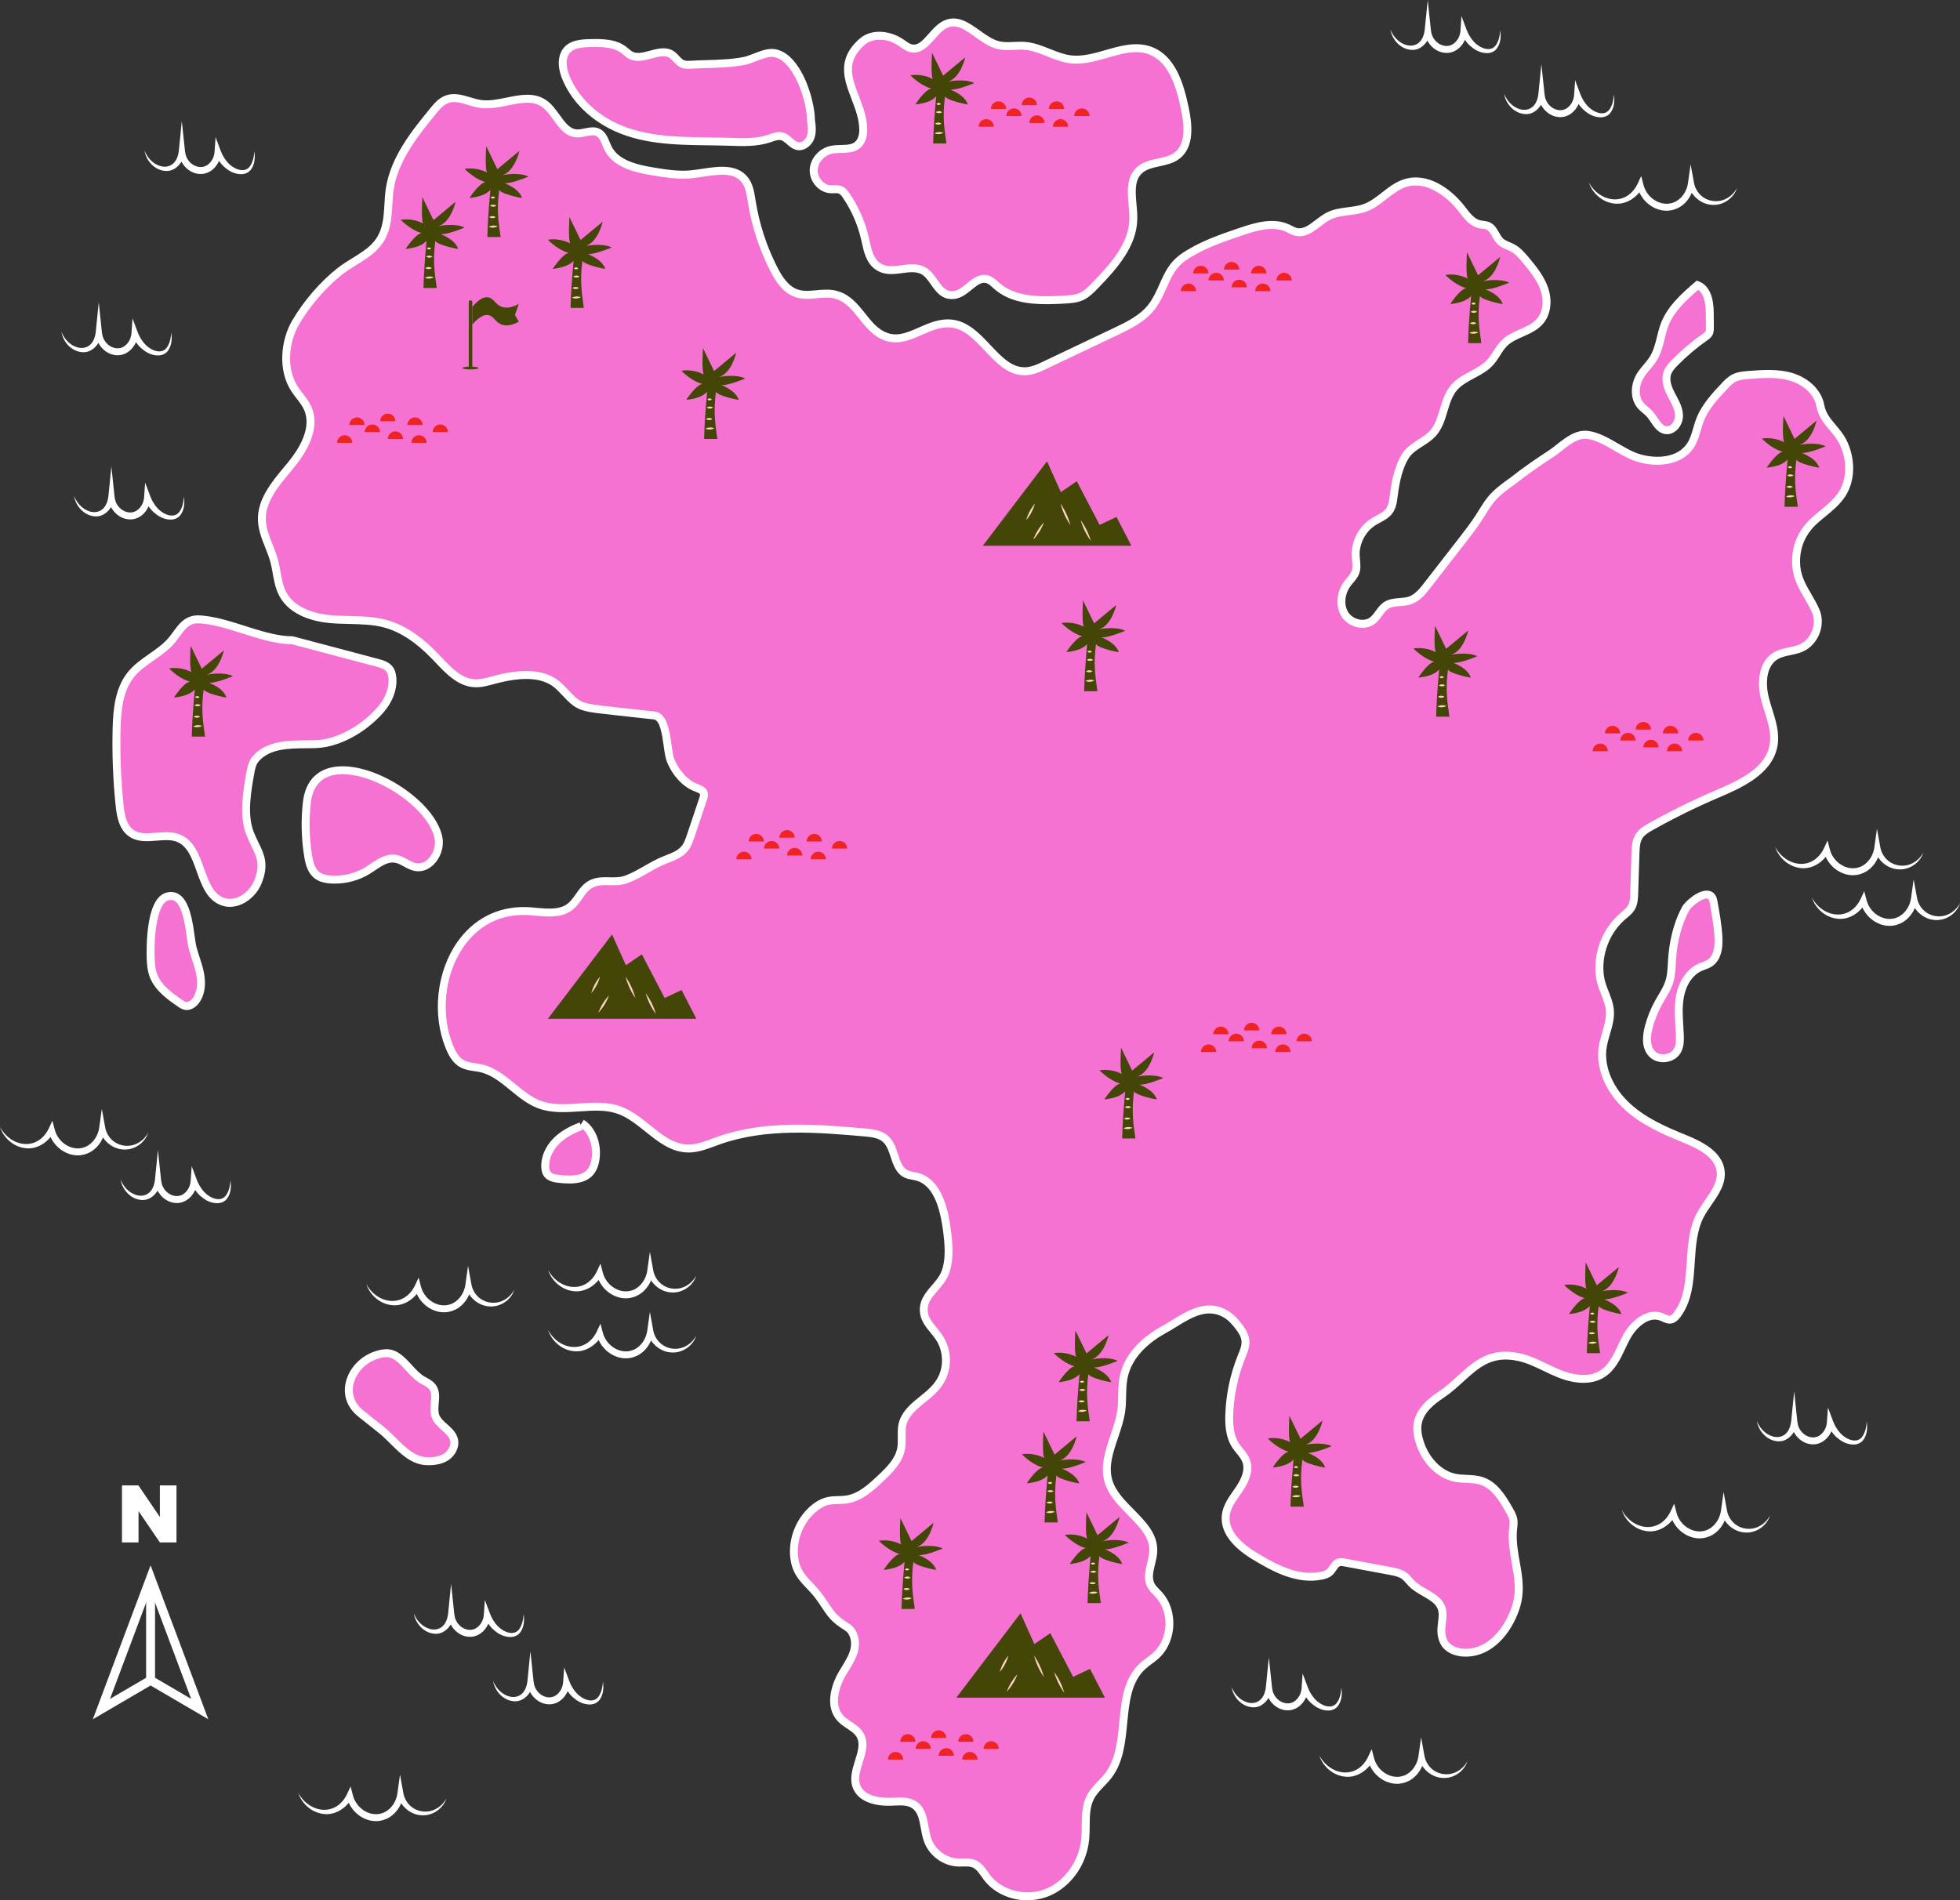 <?xml version="1.0" encoding="UTF-8"?> <svg xmlns="http://www.w3.org/2000/svg" id="Layer_2" data-name="Layer 2" viewBox="0 0 1977.84 1918.05"><rect x="0" y="0" width="1977.84" height="1918.05" fill="#333333" stroke="none"/><defs><style> .cls-1 { fill: #fff; } .cls-2 { fill: #ffd2c4; } .cls-3 { fill: #f572d3; } .cls-4 { fill: #ef2422; } .cls-5 { fill: #444608; } </style></defs><g id="Layer_4" data-name="Layer 4"><g><g><path class="cls-3" d="M298.42,325.4c-.08.14-.16.28-.24.42-11.28,19.3-13.3,47.84-.79,66.96,4.23,6.47,9.88,12.06,13.07,19.1,8.77,19.34-3.61,41.46-17.12,57.84-13.51,16.39-29.59,33.79-29.04,55.02.38,14.52,8.68,27.54,12.45,41.57,2.98,11.08,3.2,23.07,8.58,33.2,8.79,16.54,28.88,23.61,47.52,25.37,18.64,1.77,37.79-.25,55.87,4.63,19.93,5.39,36.79,18.74,51.03,33.68,11.14,11.69,22.96,25.52,39.08,26.44,6.42.37,12.73-1.44,18.93-3.14,22.66-6.19,50.11-9.88,66.82,6.63,15.81,15.61,15.68,19.94,39.17,22.74,18.78,2.23,37.6,4.19,56.4,6.29,13.91,1.55,12.09,34.46,16.6,45.37,4.93,11.95,13.7,22.91,25.77,27.55,3.02,1.16,6.64,2.32,7.65,5.4.64,1.93-.01,4.03-.66,5.96-4.17,12.43-8.33,24.85-12.5,37.28-1.48,4.4-3,8.9-5.89,12.53-4.8,6.03-12.52,8.73-19.7,11.51-13.64,5.29-26.01,14.99-39.47,19.85-11.2,4.04-22.08-.18-32.36,3.3-13.56,4.59-15.6,20.09-27.73,26.56-12.09,6.45-28.59,2.33-41.55,2.05-69.95-1.5-99.73,80.35-76.94,136.79,2.78,6.89,6.59,13.9,13.11,17.45,5.68,3.09,12.47,3.04,18.77,4.45,22.87,5.12,37.34,28.59,59.32,36.71,25.23,9.32,54.51-3.5,79.88,5.42,25.46,8.95,42.64,38.34,69.62,38.9,10.74.22,20.89-4.39,31.01-8,46.67-16.63,97.82-12.55,147.17-8.26,7.64.66,15.87,1.58,21.52,6.76,10.28,9.43,8.07,29.33,20.72,35.21,3.27,1.52,6.98,1.72,10.47,2.6,20.67,5.23,27.34,30.74,30.28,51.86,2.02,14.49,3.94,32.25-1.86,46.17-5.88,14.14-23.26,22.02-21.03,39.33,1.28,9.95,10.06,16.93,15.56,25.33,7.44,11.36,8.76,26.49,3.41,38.97-8.7,20.31-31.14,25.92-39.24,44.18-3.92,8.85-1.01,19.19-2.74,28.71-2.25,12.41-11.96,21.92-21.17,30.54-9.75,9.13-20.34,18.68-33.53,20.76-6.43,1.01-13.09.15-19.42,1.67-5.72,1.37-10.85,4.63-15.24,8.54-13.01,11.56-20.14,29.41-18.68,46.75,1.81,21.51,15.02,26.76,25.62,41.6,10.49,14.68,11.48,20.2,27.83,30.3,7.39,4.57,9.37,14.82,7.27,23.25-2.1,8.43-7.34,15.66-11.74,23.15-8.27,14.06-13.26,33.49-2.27,45.54,5.91,6.48,15.44,9.4,19.86,16.98,9.01,15.46-9.95,35.41-3.49,52.09,5.08,13.13,22.31,15.91,36.38,15.22,7.51-.37,15.66-.97,21.89,3.24,10.82,7.3,9.1,23.41,13.52,35.69,4.58,12.75,17.4,22.09,30.94,22.54,5.32.18,10.9-.85,15.81,1.2,5.98,2.5,9.25,8.8,13.19,13.95,13.88,18.12,40.92,23.7,61.86,14.62,20.94-9.08,35.03-30.93,37.14-53.66,1.33-14.28-1.39-29.63,5.33-42.3,4.43-8.34,12.35-14.2,18.07-21.71,23.79-31.25,5.56-83.6,34.44-110.23,4.29-3.96,9.36-7,13.68-10.94,16.74-15.29,18.1-44.42,2.85-61.2-2.84-3.13-6.19-5.91-8.12-9.66-5.34-10.34,1.95-22.54,2.41-34.17,1.12-28.53-36.7-43.15-45.08-70.44-7.24-23.59,9.58-47.37,12.83-71.82,1.45-10.89.17-22.07,2.24-32.86,4.28-22.38,21.93-38.34,41.08-48.85,18.61-10.21,39.33-28.66,61.79-15.69,5.41,3.13,9.7,7.87,13.48,12.84,3.17,4.17,6.14,8.8,6.66,14.01.57,5.75-1.89,11.3-4.04,16.66-7.38,18.44-11.54,38.16-12.24,58.01-.37,10.66.41,21.9,6.13,30.91,3.53,5.56,8.83,10.08,11.03,16.28,3.36,9.47-1.45,19.82-7.08,28.14-5.63,8.32-12.44,16.55-13.61,26.53-2.04,17.42,13.55,31.56,28.52,40.7,20.25,12.37,43.96,25.35,68.47,20.09,2.67-.57,5.39-1.37,7.49-3.13,3.78-3.17,5.33-9.23,10.12-10.39,1.66-.4,3.39-.09,5.07.23,15.48,2.89,30.96,5.78,46.44,8.67,5.01.94,10.23,1.96,14.28,5.07,2.69,2.06,4.66,4.9,7.03,7.33,6.18,6.31,14.78,9.54,21.93,14.72,18.49,13.39,2.78,27.38,10.46,43.93,3.65,7.87,13.16,11.38,21.83,11.42,25.55.11,42.87-22.27,50.57-44.4,9.66-27.76-4.21-50.46-2.51-77.85.24-3.94,1.13-7.9.51-11.79-.58-3.63-2.42-6.92-4.24-10.12-6.76-11.92-14.61-24.78-27.59-29.16-8.66-2.92-18.19-1.48-27.14-3.31-17.49-3.57-30.44-19.38-35.7-36.44-1.85-5.99-2.93-12.36-1.83-18.52,2.24-12.49,12.8-21.67,23.37-28.68,26.67-17.7,39.82-46.75,78.72-38.11,14.49,3.22,27.31,11.42,41.11,16.91,13.79,5.48,30.31,7.97,42.88.07,12.72-7.99,17.45-23.8,24.54-37.05,7.09-13.24,21.68-26,35.63-20.42,2.85,1.14,5.64,3.03,8.69,2.66,2.92-.35,5.17-2.7,6.93-5.06,20.85-27.96,7.06-69.85,23.38-100.67,7.72-14.58,22.27-27.54,20.43-43.93-1.96-17.4-20.95-26.67-37.18-33.22-20.19-8.15-40.49-17.23-56.6-31.87-16.11-14.64-27.62-35.88-25.6-57.55,1.22-13.11,8.81-26.72,7.61-39.95-1.06-11.68-8.18-21.56-9.94-33.63-3.29-22.48,5.65-46.38,22.88-61.19,3.13-2.69,6.58-5.18,8.68-8.73,2.55-4.3,2.78-9.53,2.94-14.53.43-13.48.86-26.96,1.28-40.45.19-6.1.5-12.56,3.9-17.62,2.77-4.11,7.22-6.73,11.54-9.16,21.66-12.18,43.99-23.18,66.85-32.92,24.17-10.3,52.51-23.35,57.07-49.22,2.78-15.78-4.62-31.31-8.63-46.83-4.01-15.52-3.01-35.21,10.73-43.45,7.71-4.62,17.45-4.27,25.69-7.88,13.61-5.97,20.61-23.73,14.73-37.38-6.62-15.37-17.92-27.25-19.54-44.51-1.73-18.5,4.74-34.66,18.6-47.07,9.31-8.33,20.09-15.38,27.04-25.76,10.17-15.17,9.52-35.08,2.32-51.32-6.8-15.35-20.8-22.16-23.8-38.74-2.58-14.26-15.53-24.84-29.42-28.96-13.89-4.12-28.72-3-43.17-1.85-4.94.39-10.02.83-14.43,3.08-3.9,1.99-6.97,5.24-9.96,8.43-9.55,10.18-19.31,20.71-24.37,33.72-3.35,8.62-4.57,18.18-9.64,25.92-10.9,16.66-35.25,18.36-54.13,12.05-16.09-5.38-33.15-20.83-49.88-22.74-14.14-1.62-25.98,12.01-36.9,19.17-12.86,8.43-26.18,17.48-38.18,27.08-7.77,5.51-15.63,11.1-21.77,18.38-4.76,5.64-8.36,12.14-12.35,18.35-5.4,8.42-11.55,16.33-17.68,24.23-11.56,14.88-23.11,29.77-34.67,44.65-4.77,6.14-9.95,12.59-17.3,15.15-7.81,2.72-17.1.63-24.07,5.07-5.86,3.72-8.45,11.08-13.95,15.31-8.68,6.67-22.7,2.61-28.24-6.84s-3.42-22.09,3.22-30.8c2.76-3.62,6.28-6.83,7.84-11.11,1.91-5.26.47-11.06.23-16.65-.59-13.53,6.56-27.14,18.04-34.32,5.38-3.37,11.79-5.57,15.61-10.64,3.4-4.5,4.09-10.41,4.79-16.01,1.59-12.89,4.59-28.02,11.39-39.21,6.46-10.64,19.5-14.17,27.75-23.04,11.7-12.58,10.42-33.24,21.52-46.35,9.66-11.41,26.47-14.48,36.56-25.51,5.46-5.97,8.55-13.87,14.33-19.53,10.15-9.94,26.83-11.32,36.05-22.14,7.4-8.69,7.99-21.64,4.3-32.44-3.68-10.8-10.99-19.94-18.29-28.71-4.11-4.94-8.42-9.97-14.09-12.99-3.89-2.07-8.38-3.17-11.66-6.12-5.15-4.64-6.53-13.16-12.88-15.92-2.63-1.14-5.63-1.01-8.43-1.64-7.96-1.78-13.14-9.19-18.15-15.63-13.58-17.49-35.5-32.56-56.66-26.03-15.26,4.71-25.61,19.42-40.58,24.99-11.96,4.45-25.82,2.64-37.15,8.51-11.18,5.79-20.76,18.93-32.94,15.76-2.87-.75-5.42-2.39-8.11-3.64-14.76-6.87-32.04-1.7-47.46,3.55-19.76,6.72-39.97,13.61-57.35,25.46-18.81,12.83-19.22,32.64-32.22,49.98-9.03,12.05-23.17,18.94-36.77,25.4-23.65,11.24-47.31,22.48-70.96,33.72-5.99,2.85-12.16,5.74-18.78,6.22-30.57,2.18-44.7-44.24-75.12-47.99-26.52-3.28-46.78,25.12-71.88,10.78-18.04-10.3-24.49-35-46.49-40.22-12.58-2.98-26.26,2.94-38.53-1.16-10.9-3.65-17.79-14.23-23.03-24.46-10.92-21.36-18.46-44.45-22.24-68.14-1.24-7.74-2.26-15.98-7.15-22.1-11.93-14.92-35.24-7.25-54.25-5.41-12.55,1.22-25.17-.8-37.62-2.82-17.73-2.87-38.05-7.55-46.07-23.62-2.84-5.69-4.27-12.9-9.94-15.78-6.53-3.32-14.29,1.32-21.59.88-15.38-.93-20.43-21.64-33.19-30.29-18-12.21-42.24,3.63-63.78.59-11.64-1.64-23.4-8.85-34.36-4.61-5.69,2.2-9.81,7.12-13.67,11.84-19.25,23.55-39.23,48.68-43.71,78.77-2.01,13.5-.78,27.54-4.86,40.56-7.31,23.36-28.38,28.88-45.63,42.5-17.2,13.58-33.33,32.59-44.39,51.4Z"></path><path class="cls-3" d="M388.43,1365.85c-30.75,2.94-50.29,40.16-24.36,60.83,6.96,5.55,13.93,11.1,20.89,16.66,14.14,11.27,26.55,30.78,45.72,31.5,6.79.26,13.9-.65,19.58-4.39,5.68-3.74,9.52-10.83,7.87-17.42-2.48-9.9-15.18-14.13-18.69-23.72-3.38-9.26,2.86-20.84-2.76-28.94-2.4-3.46-6.41-5.33-10.09-7.37-13.38-7.46-22.16-28.67-38.16-27.14Z"></path><path class="cls-3" d="M309.62,810.16c-1.98,17.86-1.54,35.98,1.31,53.72,1.15,7.16,3.06,14.87,8.76,19.35,3.94,3.1,9.12,4.14,14.12,4.48,12.97.89,26.19-2.37,37.26-9.19,8.78-5.41,17.61-13.36,27.8-11.79,7.33,1.13,13.17,7.09,20.47,8.41,14.05,2.55,25.4-14.16,23.31-28.29-7.13-48.03-125.14-107.78-133.04-36.71Z"></path><path class="cls-3" d="M1652.5,384.8c-2.91,8.06-2.51,17.8,2.99,24.38,2.69,3.22,6.36,5.47,9.18,8.57,5.34,5.88,8.46,15.31,16.32,16.41,7.46,1.04,13.46-7.22,13.32-14.75s-4.31-14.3-7.79-20.98-6.45-14.45-4.07-21.6c1.4-4.2,4.48-7.6,7.58-10.76,9.28-9.48,19.44-18.1,30.31-25.7,1.6-1.12,3.28-2.28,4.19-4.01.92-1.74.93-3.79.91-5.76-.03-4.58-.06-9.16-.08-13.73-.07-11.23-1.86-25.08-12.37-29.04-13.98,12.07-28.59,25.05-34.2,42.65-3.63,11.38-4.49,22.65-11.31,32.82-5.03,7.5-11.74,12.56-14.97,21.51Z"></path><path class="cls-3" d="M1687.31,967.56c-.55,7.76-.45,15.68-2.73,23.11-2.33,7.6-7.01,14.21-10.87,21.16-4.4,7.92-7.79,16.41-10.06,25.18-2.32,8.97-3.07,19.6,3.2,26.42,6.87,7.47,21.02,5.73,25.87-3.18,2.57-4.72,2.62-10.37,2.39-15.75-.53-12.65-2.16-25.41-.05-37.89,2.11-12.48,8.82-25.05,20.36-30.25,3.25-1.46,6.8-2.31,9.79-4.26,8.28-5.4,9.46-16.96,8.83-26.83-.76-12.01-2.9-23.89-5.04-35.73-2.91-16.09-24.63,1.3-28.01,7.53-8.23,15.15-12.48,33.4-13.69,50.48Z"></path><path class="cls-3" d="M839.7,191.06c2.9-.04,5.87-.45,8.5.71,2.44,1.08,4.13,3.34,5.63,5.54,8.93,13.1,15.39,27.87,18.97,43.32,2.32,10.04,4.05,21.42,12.28,27.63,14.06,10.61,31.57-2.28,45.92,4.63,12.53,6.03,14.86,27.49,32.39,24.74,12.45-1.95,20.89-19.35,32.97-15.76,3.83,1.14,6.67,4.25,9.69,6.86,17.98,15.59,44.41,15.05,68.17,13.65,5.73-.34,11.62-.71,16.86-3.06,5.49-2.46,9.81-6.87,14-11.18,18.43-18.98,38.05-40.66,38.57-67.11.33-17.05-6.49-37.37,5.94-49.04,9.99-9.38,26.87-6.61,37.88-14.77,13.7-10.16,11.65-30.88,8.2-47.57-4.82-23.28-12.61-50.22-34.88-58.56-25.62-9.6-53.25,12.02-80.41,8.78-15.95-1.91-30.04-12.27-46.05-13.6-9.02-.75-18.29,1.43-27.07-.77-18.76-4.71-33.54-28.38-51.66-21.64-14.38,5.35-21.55,28.43-36.45,24.78-3.7-.91-6.72-3.47-9.87-5.62-11.7-7.99-28.84-10.17-39.43-.76-32.52,28.88,1.32,56.26,1.26,88.96-.01,5.49-1.45,11.36-5.61,14.94-6.95,5.99-17.6,3.1-26.58,5-9.46,2.01-17.42,10.54-17.84,20.19-.42,9.66,7.53,19.21,17.19,19.69.48.02.96.03,1.44.02Z"></path><path class="cls-3" d="M791.01,57.61c-3.05-2.15-6.32-3.59-9.79-4.1-9.37-1.38-21.5,6.34-30.64,8.07-17.24,3.26-35.68,2.71-53.18,3.71-2.92.17-5.97.31-8.67-.82-4.51-1.89-6.96-6.84-11.07-9.5-11.91-7.71-28.76,7.36-41.28.7-2.55-1.36-4.58-3.5-6.88-5.25-9.56-7.28-22.62-7.25-34.63-6.91-7.87.23-16.58.8-22.1,6.41-7.09,7.2-5.49,19.19-1.64,28.53,8.43,20.48,25.19,36.93,44.76,47.28,36.88,19.51,80.48,15.94,120.85,17.39,13.23.48,26.8.91,39.36-3.29,4.23-1.41,8.66-3.37,12.98-2.25,6.02,1.56,9.52,8.55,15.61,9.82,5.73,1.2,11.37-3.51,13.31-9.03,1.94-5.53,1.14-11.6.31-17.4,0-17.17-10.21-51.37-27.3-63.39Z"></path><path class="cls-3" d="M290.03,646.04c-26.73-1.76-56.16-17.1-83.03-20.37-4.42-.54-8.99-1.01-13.26.27-9.28,2.8-14.1,12.64-20.3,20.08-11.67,14.02-30.31,20.94-41.64,35.24-11.84,14.96-13.7,35.31-14.17,54.38-.64,25.73.38,51.5,3.04,77.09,1.09,10.49,3.19,22.22,11.85,28.24,13.33,9.26,32.56-1.09,47.59,5.03,25.09,10.21,19.33,55.47,44.98,64.16,14.24,4.82,29.88-6.43,35.35-20.43,8.69-22.24-.98-30.4-8.12-48.5-7.28-18.45-3.04-42.46.37-61.54.85-4.77,1.95-9.72,5.05-13.45,14.83-17.81,42.4-14.24,62.07-15.22,23.33-1.16,48.19-16.55,63.76-34.11,8.19-9.24,13.75-21.53,12.23-33.79-.33-2.66-1.02-5.36-2.59-7.53-2.83-3.92-7.88-5.4-12.55-6.64-17.48-4.63-34.95-9.27-52.43-13.9-11.11-2.95-22.22-5.89-33.32-8.84-1.61,0-3.24-.06-4.87-.16Z"></path><path class="cls-3" d="M152.08,968.25c.21,5.43.75,10.92,2.6,16.02,4.52,12.42,16.01,20.72,26.87,28.25,1.71,1.18,3.48,2.39,5.52,2.78,4.32.83,8.48-2.28,10.97-5.9,5.21-7.6,5.61-17.6,3.87-26.65-1.74-9.05-5.38-17.63-7.67-26.56-3.07-11.97-3.67-56.87-25.21-51.39-17.18,4.37-17.47,49.9-16.95,63.45Z"></path><path class="cls-3" d="M586.37,1136.65c-9.18,3.47-18.12,8.1-25.03,15.07s-11.62,16.54-11.15,26.34c.11,2.26.52,4.59,1.76,6.49,2.7,4.12,8.28,4.97,13.19,5.43,10.58.99,22.81,1.4,30.04-6.39,3.84-4.13,5.45-9.88,6.01-15.5,1.31-13.03-3.22-27.42-14.24-34.48"></path></g><g><path class="cls-1" d="M1036.78,1918.05c-17.04,0-33.75-7.34-43.85-20.51-.9-1.18-1.76-2.4-2.59-3.58-2.75-3.9-5.34-7.59-8.97-9.11-2.73-1.14-6.07-1.04-9.61-.94-1.55.05-3.16.09-4.79.04-15.21-.51-29.43-10.87-34.58-25.19-1.55-4.31-2.38-8.94-3.18-13.42-1.5-8.4-2.92-16.33-8.81-20.3-4.87-3.29-11.81-2.94-18.53-2.6l-.93.05c-20.84,1.02-35.54-5.46-40.3-17.77-3.59-9.29-.62-18.8,2.26-27.99,2.73-8.74,5.32-17,1.51-23.53-2.07-3.55-5.82-6.05-9.78-8.69-3.31-2.2-6.73-4.49-9.57-7.6-12.46-13.66-7.25-34.92,1.78-50.27.91-1.54,1.85-3.07,2.79-4.61,3.6-5.85,6.99-11.37,8.52-17.49,1.66-6.67.31-15.29-5.49-18.88-13.54-8.37-17.22-13.91-23.32-23.09-1.6-2.42-3.42-5.16-5.66-8.28-3.06-4.28-6.4-7.78-9.64-11.16-7.89-8.25-15.34-16.05-16.72-32.43-1.56-18.53,6.11-37.72,20.01-50.07,5.49-4.88,11.2-8.05,16.97-9.43,3.94-.95,7.86-1.06,11.65-1.17,2.83-.08,5.5-.16,8.08-.56,12.44-1.96,22.96-11.81,31.42-19.73,9.77-9.15,18.02-17.6,19.97-28.34.63-3.47.57-7.14.52-11.03-.09-6.15-.19-12.52,2.5-18.59,4.31-9.73,12.19-16.09,19.82-22.23,7.87-6.35,15.31-12.34,19.4-21.9,4.8-11.2,3.59-25.01-3.08-35.21-1.58-2.42-3.47-4.72-5.47-7.17-4.76-5.82-9.68-11.83-10.71-19.84-1.61-12.54,5.65-20.89,12.05-28.25,3.75-4.31,7.28-8.38,9.26-13.13,5.34-12.85,3.62-29.49,1.59-44.08-4.04-29.03-12.97-44.91-27.3-48.53-1.06-.27-2.18-.47-3.36-.69-2.56-.46-5.2-.95-7.82-2.16-8.53-3.96-11.46-12.87-14.05-20.73-1.97-5.98-3.83-11.63-7.69-15.17-4.52-4.15-11.35-5.05-19.16-5.72-46.31-4.03-98.81-8.59-145.49,8.04-1.65.59-3.3,1.2-4.96,1.82-8.73,3.25-17.75,6.61-27.48,6.41-16.88-.35-30.01-10.9-42.7-21.09-8.85-7.11-18-14.46-28.17-18.03-11.8-4.15-24.54-3.28-38.03-2.37-13.95.95-28.38,1.93-41.91-3.07-10.75-3.97-19.65-11.27-28.27-18.34-9.83-8.06-19.12-15.67-30.54-18.23-1.85-.41-3.77-.7-5.79-.99-4.68-.69-9.51-1.4-14.02-3.85-8-4.35-12.17-12.69-14.91-19.47-13.7-33.93-9.11-76.7,11.43-106.44,16.38-23.72,41.01-36.46,69.31-35.85,3.47.07,7.05.4,10.84.75,10.23.93,20.81,1.9,28.74-2.33,4.76-2.54,7.83-6.91,11.08-11.54,4.08-5.81,8.71-12.4,17.25-15.28,5.61-1.9,11.2-1.78,16.61-1.66,5.43.12,10.57.23,15.68-1.61,6.62-2.39,12.95-6,19.65-9.82,6.32-3.6,12.85-7.33,19.74-10l1.33-.52c6.32-2.43,12.86-4.95,16.68-9.76,2.48-3.12,3.88-7.28,5.23-11.31l12.5-37.28c.34-1.01.9-2.69.65-3.44-.34-1.04-2.71-1.94-4.61-2.66l-.68-.26c-11.89-4.57-22.11-15.42-28.03-29.75-1.63-3.94-2.43-9.7-3.36-16.36-1.52-10.91-3.6-25.85-9.99-26.56-6.26-.7-12.51-1.38-18.77-2.06-12.34-1.34-25.11-2.74-37.66-4.23-20.91-2.49-24.95-6.71-34.7-16.9-1.95-2.04-4.15-4.34-6.81-6.96-12.18-12.03-32.78-13.87-62.96-5.62l-.7.19c-6.24,1.71-12.69,3.48-19.52,3.08-16.49-.95-28.56-13.73-39.22-25.01-.85-.9-1.69-1.79-2.53-2.67-16.67-17.48-32.76-28.14-49.18-32.58-11.21-3.03-22.76-3.29-34.99-3.57-6.62-.15-13.47-.31-20.21-.95-14.19-1.35-39.64-6.7-50.68-27.48-3.81-7.18-5.21-15.04-6.56-22.64-.71-3.97-1.37-7.73-2.36-11.4-1.32-4.92-3.3-9.9-5.21-14.71-3.5-8.79-7.11-17.88-7.37-27.79-.55-21.04,13.92-38.41,26.68-53.73,1.1-1.32,2.19-2.63,3.27-3.94,12.03-14.6,24.67-35.75,16.56-53.65-1.82-4.01-4.59-7.59-7.52-11.38-1.77-2.29-3.61-4.66-5.25-7.18-14.19-21.67-10.39-52.21.68-71.17l.25-.43c11.65-19.8,28.19-38.94,45.36-52.51,5.09-4.02,10.44-7.32,15.62-10.51,12.82-7.91,23.89-14.75,28.68-30.04,2.38-7.62,2.84-15.63,3.33-24.11.3-5.19.6-10.55,1.39-15.85,4.77-32.03,26.84-59.02,44.57-80.71,3.79-4.63,8.5-10.4,15.33-13.04,8.61-3.33,17.15-.79,25.4,1.67,3.81,1.14,7.41,2.21,10.96,2.71,8.07,1.14,17-.69,25.63-2.46,13.64-2.79,27.75-5.68,39.83,2.51,5.69,3.86,9.8,9.58,13.77,15.12,5.41,7.54,10.08,14.05,17.41,14.49,2.34.14,4.93-.4,7.67-.97,4.82-1,10.29-2.14,15.5.51,5.56,2.83,7.84,8.41,9.85,13.33.62,1.51,1.2,2.93,1.85,4.23,6.91,13.85,24.81,18.5,43.13,21.46,12.04,1.95,24.48,3.96,36.59,2.78,3.67-.36,7.48-.93,11.51-1.54,16.53-2.5,35.25-5.33,46.25,8.43,5.23,6.55,6.56,14.99,7.73,22.44l.24,1.53c3.73,23.36,11.09,45.88,21.86,66.95,4.47,8.74,10.86,19.19,20.74,22.49,5.69,1.9,11.98,1.32,18.65.7,6.38-.59,12.97-1.2,19.54.36,13.97,3.31,22.04,13.44,29.85,23.23,5.49,6.89,10.68,13.4,17.7,17.4,12.46,7.12,23.55,2.24,36.38-3.41,10.52-4.63,21.4-9.42,34.01-7.86,15.9,1.96,27.29,14.05,38.3,25.73,11.27,11.96,21.92,23.24,36.04,22.24,5.95-.43,11.75-3.18,17.35-5.84l70.96-33.72c12.49-5.93,26.64-12.66,35.28-24.19,4.78-6.38,7.85-13.31,10.82-20.02,4.87-11.01,9.91-22.39,22.35-30.87,17.88-12.19,38.43-19.18,58.31-25.94,16.87-5.74,34.66-10.73,50.43-3.39.87.4,1.72.84,2.57,1.28,1.69.88,3.29,1.7,4.86,2.11,6.41,1.67,12.32-2.84,19.17-8.06,3.47-2.64,7.06-5.38,10.93-7.38,6.88-3.56,14.39-4.53,21.65-5.46,5.67-.73,11.02-1.41,15.95-3.25,6.6-2.46,12.3-6.9,18.34-11.61,6.79-5.3,13.82-10.78,22.46-13.45,23.63-7.3,47,9.37,61,27.4l1.12,1.45c4.32,5.6,8.78,11.4,14.74,12.74.85.19,1.79.3,2.79.42,1.96.23,4.17.5,6.36,1.45,4.91,2.13,7.42,6.54,9.63,10.43,1.37,2.4,2.66,4.68,4.34,6.19,1.66,1.5,3.98,2.48,6.43,3.52,1.45.62,2.95,1.25,4.43,2.04,6.58,3.5,11.41,9.3,15.29,13.96,7.84,9.42,15.19,18.8,19,29.98,4.57,13.4,2.63,27.32-5.04,36.33-5.44,6.39-12.92,9.71-20.15,12.92-6.1,2.71-11.86,5.27-16.15,9.48-2.75,2.69-4.88,6.06-7.14,9.62-2.09,3.3-4.25,6.71-7.04,9.76-5.38,5.88-12.3,9.58-18.99,13.16-6.69,3.58-13.01,6.96-17.47,12.23-4.87,5.76-7.15,13.31-9.56,21.31-2.68,8.87-5.45,18.05-12.08,25.18-3.86,4.15-8.53,7.14-13.05,10.04-5.65,3.62-10.99,7.04-14.21,12.35-5.22,8.6-8.77,20.91-10.84,37.63l-.03.2c-.72,5.82-1.54,12.42-5.54,17.72-3.26,4.31-7.76,6.72-12.11,9.04-1.62.86-3.14,1.68-4.57,2.57-10.2,6.38-16.69,18.74-16.17,30.76.06,1.36.2,2.74.34,4.21.43,4.33.91,9.24-.8,13.97-1.36,3.76-3.78,6.61-6.12,9.37-.82.96-1.59,1.88-2.3,2.8-6.12,8.04-7.34,18.87-2.95,26.35,2.29,3.9,6.7,6.91,11.51,7.85,4.13.81,7.98.04,10.84-2.16,2.11-1.62,3.83-3.98,5.64-6.47,2.38-3.27,4.84-6.65,8.6-9.04,4.86-3.09,10.26-3.53,15.47-3.95,3.4-.28,6.61-.54,9.43-1.52,6.47-2.25,11.45-8.67,15.46-13.82l34.67-44.65c5.98-7.7,12.17-15.67,17.48-23.94.99-1.54,1.96-3.11,2.93-4.67,2.94-4.75,5.98-9.66,9.73-14.1,6.48-7.68,14.58-13.44,22.42-19,12.62-10.09,26.49-19.43,38.4-27.24,2.6-1.71,5.31-3.84,8.17-6.09,8.98-7.08,19.16-15.11,31.38-13.71,10.6,1.21,20.94,7.21,30.95,13.02,6.91,4.01,13.44,7.8,19.75,9.91,16.87,5.64,39.56,4.78,49.52-10.44,2.94-4.49,4.48-9.8,6.11-15.43.93-3.21,1.89-6.53,3.15-9.75,5.41-13.91,15.92-25.12,25.18-35,3.05-3.25,6.5-6.93,11.06-9.26,5.19-2.64,10.89-3.1,15.93-3.5,13.99-1.12,29.84-2.38,44.62,2,16.96,5.03,29.6,17.62,32.22,32.08,1.52,8.43,6.22,13.99,11.66,20.42,4.29,5.07,8.72,10.32,11.87,17.42,8.42,19.01,7.4,40.15-2.66,55.17-5.35,7.99-12.72,14.04-19.85,19.88-2.62,2.15-5.33,4.38-7.85,6.63-12.9,11.55-18.88,26.66-17.28,43.71.98,10.45,5.9,18.92,11.11,27.9,2.83,4.87,5.75,9.9,8.12,15.4,6.8,15.8-1.05,35.72-16.8,42.62-4.02,1.76-8.22,2.64-12.29,3.49-4.75.99-9.23,1.93-12.95,4.16-12.14,7.28-12.39,25.57-8.92,39.02.97,3.75,2.18,7.63,3.35,11.37,3.74,11.96,7.61,24.33,5.35,37.15-5.12,29.05-37.8,42.98-59.44,52.2-22.64,9.65-45,20.66-66.46,32.73-4.28,2.41-8,4.66-10.18,7.91-2.65,3.95-3.02,9.14-3.22,15.51l-1.28,40.45c-.16,4.97-.35,11.15-3.49,16.44-2.08,3.51-5.03,5.97-7.88,8.34-.55.46-1.1.91-1.63,1.37-16.16,13.89-24.61,36.49-21.53,57.58.78,5.33,2.7,10.22,4.73,15.39,2.28,5.8,4.63,11.8,5.24,18.46.77,8.47-1.65,16.78-4,24.82-1.61,5.54-3.14,10.77-3.61,15.86-1.73,18.55,7.36,38.82,24.31,54.22,15.99,14.53,36.14,23.34,55.41,31.12,18.42,7.44,37.53,17.59,39.66,36.49,1.46,13-5.9,23.64-13.02,33.94-2.78,4.03-5.66,8.19-7.85,12.32-7.18,13.56-8.25,30.05-9.28,46-1.25,19.31-2.55,39.28-14.42,55.2-1.93,2.58-5.02,6.08-9.66,6.64-3.42.41-6.38-.97-8.75-2.07-.63-.3-1.26-.59-1.9-.85-12.48-4.99-25.15,8.39-30.62,18.6-1.61,3.01-3.15,6.26-4.63,9.41-5.2,11.01-10.58,22.39-21.31,29.14-11.78,7.4-28.29,7.49-46.48.26-5.03-2-9.94-4.36-14.7-6.64-8.69-4.17-16.9-8.11-25.8-10.08-26.01-5.78-39.5,6.52-55.13,20.75-6.3,5.74-12.81,11.67-20.51,16.78-8.27,5.49-19.51,14.16-21.64,26.05-.85,4.72-.29,10.16,1.71,16.64,5.41,17.53,18.23,30.75,32.68,33.7,3.53.72,7.2.89,11.09,1.07,5.43.25,11.05.52,16.53,2.36,13.96,4.7,22.38,17.88,29.8,30.98,1.88,3.31,4.01,7.07,4.71,11.46.52,3.27.18,6.35-.15,9.33-.13,1.16-.25,2.26-.32,3.34-.65,10.52,1.15,20.64,2.9,30.42,2.71,15.19,5.52,30.9-.61,48.49-7.93,22.78-26.32,47.08-54.17,47.08h-.2c-9.24-.04-20.77-3.67-25.44-13.73-3.63-7.82-2.75-15.02-1.97-21.38,1.03-8.41,1.78-14.49-7.22-21-2.57-1.86-5.35-3.46-8.29-5.15-4.89-2.82-9.96-5.73-14.15-10.01-.92-.94-1.77-1.91-2.58-2.85-1.34-1.55-2.61-3.01-4.03-4.1-3.37-2.59-8.26-3.5-12.58-4.31l-46.44-8.67c-1.25-.23-2.54-.48-3.4-.27-1.33.32-2.41,1.8-4.03,4.19-1.2,1.77-2.56,3.78-4.46,5.37-2.82,2.37-6.25,3.34-9.22,3.98-25.73,5.52-50.35-7.73-71.39-20.59-15.17-9.27-32.76-24.53-30.41-44.58,1.11-9.45,6.47-17.11,11.65-24.52.88-1.26,1.77-2.52,2.62-3.78,6.68-9.87,8.9-18.13,6.62-24.56-1.16-3.27-3.5-6.17-5.99-9.24-1.59-1.96-3.23-3.99-4.65-6.24-6.65-10.47-7.1-23.24-6.75-33.19.72-20.42,4.93-40.39,12.53-59.35l.47-1.17c1.92-4.76,3.73-9.25,3.3-13.6-.43-4.33-3.2-8.49-5.86-11.99-2.96-3.9-7.03-8.76-12.3-11.8-16.44-9.5-32.32.26-47.68,9.7-3.35,2.06-6.82,4.19-10.18,6.03-15.42,8.47-34.72,23.34-39.07,46.1-1.07,5.61-1.19,11.34-1.31,17.4-.1,4.98-.21,10.12-.89,15.24-1.24,9.31-4.34,18.45-7.33,27.29-5.07,14.96-9.86,29.09-5.64,42.83,3.43,11.16,12.65,20.49,21.57,29.51,11.98,12.12,24.38,24.65,23.68,42.26-.18,4.53-1.26,8.97-2.31,13.27-1.7,6.97-3.3,13.56-.54,18.9,1.15,2.23,3.08,4.19,5.11,6.27.82.84,1.64,1.67,2.42,2.53,16.63,18.3,15.14,50.16-3.11,66.84-2.28,2.08-4.72,3.9-7.07,5.65-2.35,1.75-4.57,3.41-6.59,5.27-14.17,13.07-16.13,33.16-18.21,54.43-1.9,19.5-3.88,39.67-15.76,55.28-2.38,3.12-5.08,5.94-7.69,8.67-3.91,4.07-7.59,7.92-10.03,12.5-4.25,8.01-4.32,17.44-4.4,27.42-.03,4.39-.07,8.92-.48,13.37-2.34,25.21-17.86,47.57-39.53,56.96-7.27,3.15-15.06,4.66-22.78,4.66ZM974.72,1875.86c3.17,0,6.52.27,9.73,1.61,5.76,2.41,9.3,7.44,12.42,11.88.82,1.17,1.6,2.27,2.4,3.32,12.29,16.05,37.37,21.93,57.09,13.38,18.74-8.12,32.7-28.36,34.75-50.36.38-4.11.42-8.47.45-12.69.08-10.51.17-21.38,5.33-31.12,2.95-5.56,7.21-10,11.32-14.29,2.57-2.68,5-5.21,7.1-7.98,10.51-13.8,12.36-32.82,14.16-51.21,2.13-21.83,4.34-44.4,20.75-59.54,2.33-2.14,4.82-4,7.23-5.8,2.3-1.71,4.47-3.33,6.46-5.15,15.17-13.86,16.41-40.34,2.59-55.56-.71-.79-1.46-1.55-2.21-2.31-2.36-2.41-4.8-4.9-6.51-8.2-4.13-8-2.09-16.37-.12-24.46,1-4.1,1.94-7.97,2.09-11.7.56-14.15-10.1-24.92-21.38-36.33-9.6-9.71-19.53-19.75-23.53-32.79-4.97-16.21.46-32.24,5.71-47.75,2.87-8.47,5.84-17.24,6.98-25.78.62-4.67.72-9.37.82-14.35.12-6.13.25-12.46,1.45-18.74,4.94-25.82,26.15-42.31,43.08-51.61,3.19-1.75,6.42-3.74,9.84-5.84,16.55-10.17,35.3-21.69,55.87-9.81,6.5,3.75,11.25,9.39,14.66,13.89,3.33,4.39,6.82,9.72,7.45,16.04.63,6.31-1.75,12.2-3.84,17.39l-.46,1.15c-7.25,18.11-11.27,37.17-11.96,56.66-.31,8.8.04,20.01,5.51,28.62,1.18,1.86,2.61,3.63,4.12,5.5,2.79,3.46,5.69,7.03,7.3,11.59,3.22,9.08.76,19.46-7.54,31.72-.88,1.3-1.78,2.59-2.69,3.89-4.83,6.9-9.39,13.42-10.26,20.86-1.86,15.85,13.46,28.77,26.63,36.82,19.73,12.05,42.69,24.5,65.55,19.59,2.01-.43,4.27-1.04,5.75-2.28,1.04-.88,1.98-2.26,2.98-3.73,1.93-2.86,4.34-6.41,8.78-7.48,2.51-.61,4.86-.17,6.74.18l46.44,8.67c4.94.92,11.09,2.07,15.98,5.83,2.06,1.58,3.66,3.42,5.2,5.2.77.89,1.5,1.73,2.25,2.5,3.42,3.5,7.8,6.01,12.42,8.67,2.99,1.72,6.08,3.5,8.99,5.61,12.82,9.28,11.57,19.47,10.46,28.46-.71,5.8-1.39,11.28,1.28,17.03,3.1,6.67,11.75,9.07,18.22,9.1h.16c23.66,0,39.59-21.53,46.61-41.71,5.43-15.62,2.93-29.63.29-44.46-1.83-10.25-3.72-20.84-3.01-32.32.08-1.27.22-2.52.35-3.73.28-2.57.55-4.99.2-7.19-.47-2.96-2.15-5.92-3.77-8.78-6.93-12.23-14.09-23.53-25.39-27.34-4.42-1.49-9.24-1.71-14.35-1.95-4.02-.19-8.18-.38-12.31-1.23-17.27-3.52-32.47-18.9-38.72-39.18-2.38-7.72-3.02-14.39-1.94-20.4,2.67-14.91,15.6-25.01,25.1-31.31,7.19-4.77,13.47-10.49,19.54-16.03,15.82-14.42,32.18-29.33,62.25-22.65,9.79,2.18,18.81,6.5,27.52,10.68,4.63,2.22,9.42,4.52,14.19,6.42,9.13,3.63,26.37,8.51,39.27.4,8.75-5.5,13.4-15.35,18.33-25.78,1.53-3.24,3.11-6.58,4.82-9.77,8.44-15.75,25.1-28.45,40.63-22.25.81.32,1.58.68,2.32,1.03,1.67.78,3.25,1.52,4.41,1.38,1.19-.14,2.56-1.28,4.2-3.48,10.46-14.02,11.62-31.95,12.85-50.93,1.09-16.79,2.22-34.15,10.2-49.22,2.41-4.55,5.42-8.91,8.34-13.12,6.57-9.5,12.78-18.47,11.65-28.49-1.65-14.68-17.66-23.08-34.7-29.96-19.06-7.7-40.82-17.2-57.79-32.62-18.8-17.08-28.85-39.84-26.89-60.88.55-5.85,2.25-11.7,3.9-17.36,2.23-7.67,4.34-14.9,3.71-21.86-.5-5.52-2.55-10.73-4.72-16.26-2.11-5.37-4.29-10.92-5.2-17.16-3.47-23.73,6.04-49.17,24.23-64.8.57-.49,1.15-.97,1.73-1.45,2.44-2.03,4.74-3.95,6.13-6.28,2.09-3.52,2.24-8.35,2.38-12.61l1.28-40.45c.19-6.04.43-13.55,4.58-19.72,3.42-5.09,8.9-8.17,12.9-10.42,21.71-12.21,44.33-23.35,67.24-33.12,26.52-11.31,50.66-23.35,54.69-46.23,1.92-10.91-1.49-21.82-5.11-33.38-1.2-3.84-2.44-7.81-3.46-11.75-4.17-16.12-3.38-38.33,12.55-47.88,4.88-2.93,10.24-4.05,15.43-5.13,3.83-.8,7.45-1.56,10.71-2.99,11.67-5.12,17.7-20.43,12.66-32.13-2.18-5.06-4.98-9.88-7.69-14.55-5.42-9.33-11.02-18.97-12.16-31.17-1.84-19.68,5.04-37.12,19.91-50.42,2.65-2.37,5.43-4.65,8.11-6.86,6.98-5.73,13.58-11.15,18.28-18.15,8.55-12.76,9.31-30.95,1.99-47.48-2.68-6.05-6.56-10.64-10.66-15.49-5.66-6.7-11.51-13.62-13.42-24.16-2.53-13.99-15.92-22.66-26.62-25.83-13.36-3.96-27.77-2.81-41.71-1.7-4.5.36-9.16.73-12.93,2.65-3.32,1.69-6.14,4.7-8.86,7.61-9.2,9.81-18.71,19.96-23.56,32.43-1.13,2.9-2,5.9-2.92,9.08-1.72,5.94-3.5,12.09-7.1,17.58-12.28,18.78-39.06,20.24-58.75,13.65-7.08-2.37-14.27-6.54-21.22-10.58-9.29-5.39-18.9-10.97-27.84-11.99-8.96-1.02-17.37,5.62-25.52,12.04-3,2.36-5.84,4.6-8.73,6.5-11.78,7.73-25.5,16.96-37.88,26.86l-.18.14c-7.46,5.29-15.18,10.77-21.03,17.7-3.37,4-6.13,8.45-9.04,13.16-.99,1.6-1.98,3.2-3,4.78-5.5,8.57-11.8,16.68-17.89,24.52l-34.67,44.65c-4.65,5.99-10.44,13.44-19.15,16.47-3.79,1.32-7.66,1.63-11.41,1.94-4.44.36-8.64.7-11.83,2.73-2.48,1.57-4.39,4.21-6.42,6.99-2.07,2.84-4.21,5.78-7.24,8.11-4.7,3.61-10.83,4.91-17.24,3.66-7.11-1.39-13.42-5.74-16.88-11.65-5.98-10.2-4.55-24.7,3.49-35.25.83-1.09,1.71-2.13,2.56-3.13,1.97-2.32,3.82-4.51,4.7-6.92,1.1-3.03.74-6.64.36-10.46-.15-1.51-.3-3.07-.37-4.65-.66-15.03,7.16-29.9,19.92-37.89,1.66-1.04,3.38-1.96,5.05-2.85,3.76-2.01,7.3-3.9,9.5-6.81,2.71-3.59,3.36-8.82,3.98-13.88l.03-.2c2.21-17.86,6.11-31.21,11.94-40.8,4.19-6.9,10.57-10.98,16.73-14.94,4.29-2.75,8.34-5.34,11.51-8.75,5.37-5.77,7.75-13.67,10.28-22.04,2.54-8.43,5.17-17.14,11.12-24.17,5.45-6.44,12.75-10.34,19.8-14.12,6.38-3.41,12.41-6.64,16.86-11.51,2.31-2.52,4.19-5.49,6.18-8.64,2.4-3.79,4.89-7.71,8.3-11.06,5.32-5.21,12.02-8.19,18.5-11.07,6.71-2.98,13.04-5.8,17.31-10.8,7-8.22,6.43-20.14,3.56-28.56-3.38-9.9-9.96-18.29-17.58-27.44-4.36-5.24-8.08-9.46-12.9-12.02-1.17-.62-2.45-1.17-3.8-1.74-2.95-1.25-6-2.55-8.65-4.94-2.64-2.38-4.39-5.46-5.94-8.18-1.82-3.21-3.4-5.98-5.86-7.04-1.12-.48-2.58-.66-4.13-.85-1.15-.14-2.34-.28-3.58-.56-8.79-1.97-14.39-9.24-19.33-15.66l-1.1-1.42c-11.79-15.19-32.56-30.76-52.32-24.66-7.24,2.24-13.39,7.03-19.9,12.11-6.25,4.88-12.71,9.92-20.47,12.81-5.79,2.16-11.85,2.93-17.72,3.69-6.87.88-13.37,1.72-18.99,4.63-3.25,1.69-6.41,4.09-9.76,6.64-7.43,5.66-15.85,12.08-26.03,9.44-2.44-.63-4.52-1.71-6.53-2.75-.75-.39-1.5-.78-2.27-1.14-13.08-6.09-29.15-1.51-44.48,3.71-19.37,6.59-39.41,13.4-56.38,24.98-10.55,7.2-14.92,17.06-19.54,27.5-3.15,7.11-6.41,14.47-11.73,21.58-9.83,13.11-24.93,20.29-38.25,26.62l-70.96,33.72c-5.98,2.84-12.76,6.06-20.21,6.59-.81.06-1.61.09-2.4.09-16.65,0-28.53-12.61-40.04-24.82-10.5-11.14-20.42-21.67-33.46-23.28-10.42-1.29-19.83,2.86-29.8,7.24-13.58,5.98-27.62,12.15-43.58,3.04-8.35-4.77-14.26-12.19-19.98-19.36-7.28-9.13-14.16-17.76-25.44-20.43-5.29-1.25-10.95-.73-16.95-.17-7.19.67-14.63,1.36-21.92-1.08-12.62-4.22-20.16-16.34-25.32-26.44-11.15-21.81-18.77-45.14-22.63-69.33l-.25-1.55c-1.07-6.78-2.17-13.8-6.08-18.69-8.12-10.16-23.03-7.9-38.81-5.52-3.96.6-8.05,1.22-11.93,1.59-13.14,1.27-26.11-.82-38.64-2.85-20.42-3.3-40.5-8.71-49.01-25.78-.78-1.57-1.45-3.2-2.09-4.77-1.63-3.99-3.17-7.75-6.08-9.23-2.71-1.38-6.2-.65-10.24.19-3.13.65-6.37,1.33-9.78,1.12-11.13-.67-17.38-9.39-23.43-17.81-3.56-4.96-7.25-10.1-11.76-13.16-9.29-6.3-21.17-3.87-33.74-1.3-9.3,1.9-18.92,3.87-28.36,2.54-4.14-.58-8.2-1.79-12.13-2.97-7.29-2.17-14.17-4.22-20.23-1.88-4.85,1.88-8.66,6.53-12.02,10.64-17.11,20.93-38.4,46.98-42.85,76.82-.73,4.93-1.03,10.11-1.32,15.12-.49,8.59-1,17.48-3.68,26.04-5.68,18.14-19.12,26.44-32.11,34.46-4.98,3.08-10.14,6.25-14.86,9.98-16.43,12.97-32.26,31.3-43.43,50.28l-.24.41c-9.84,16.84-13.31,43.8-.9,62.75,1.48,2.25,3.13,4.4,4.89,6.66,3.08,3.99,6.27,8.11,8.48,12.97,7.77,17.14,1.66,38.59-17.67,62.04-1.09,1.32-2.19,2.64-3.3,3.97-12.44,14.94-25.3,30.38-24.83,48.4.22,8.49,3.42,16.53,6.8,25.04,2,5.02,4.06,10.22,5.51,15.59,1.08,4.01,1.8,8.11,2.51,12.08,1.3,7.32,2.52,14.23,5.74,20.29,9.28,17.47,31.78,22.08,44.37,23.27,6.46.61,13.16.76,19.64.91,12.17.28,24.75.56,36.89,3.84,17.88,4.83,35.18,16.21,52.89,34.78.85.89,1.7,1.79,2.55,2.7,10.1,10.69,20.55,21.75,33.86,22.52,5.52.31,11.07-1.2,16.95-2.81l.71-.19c33.18-9.07,56.3-6.57,70.69,7.64,2.73,2.7,4.98,5.05,6.97,7.12,9.3,9.73,11.8,12.34,29.86,14.49,12.51,1.49,25.25,2.88,37.58,4.22,6.26.68,12.53,1.36,18.79,2.06,12.57,1.4,15.04,19.15,17.02,33.41.82,5.87,1.59,11.41,2.83,14.41,5.09,12.32,13.65,21.55,23.5,25.34l.65.25c3.3,1.25,7.83,2.97,9.37,7.63,1.08,3.28.03,6.41-.67,8.49l-12.5,37.28c-1.5,4.46-3.19,9.52-6.55,13.74-5.18,6.51-13.09,9.55-20.07,12.24l-1.32.51c-6.33,2.45-12.6,6.03-18.67,9.49-6.7,3.82-13.63,7.77-20.89,10.39-6.51,2.35-12.64,2.22-18.57,2.09-4.93-.11-9.58-.21-13.87,1.24-6.06,2.05-9.4,6.8-13.27,12.31-3.65,5.19-7.42,10.56-13.86,14-10.04,5.35-22.36,4.23-33.23,3.24-3.65-.33-7.09-.65-10.29-.72-32.71-.69-52.09,17.23-62.56,32.39-19.07,27.62-23.32,67.36-10.59,98.9,2.24,5.54,5.54,12.3,11.31,15.44,3.25,1.77,7.19,2.35,11.36,2.96,2.08.31,4.24.62,6.38,1.1,13.28,2.97,23.74,11.55,33.86,19.84,8.48,6.95,16.49,13.51,25.97,17.02,11.93,4.41,24.88,3.53,38.6,2.6,13.7-.93,27.87-1.89,41.22,2.8,11.46,4.03,21.15,11.81,30.52,19.34,12.19,9.79,23.7,19.04,37.86,19.33,8.18.18,16.13-2.78,24.52-5.91,1.69-.63,3.38-1.26,5.06-1.86,48.32-17.22,101.74-12.57,148.86-8.48,7.17.62,16.98,1.47,23.88,7.8,5.4,4.95,7.68,11.87,9.88,18.56,2.38,7.23,4.44,13.47,9.82,15.97,1.69.78,3.72,1.16,5.88,1.55,1.26.23,2.57.47,3.89.8,26.5,6.7,31.59,43.19,33.26,55.18,2.18,15.64,3.99,33.55-2.13,48.26-2.48,5.95-6.61,10.71-10.61,15.3-6.07,6.98-11.31,13-10.15,21.98.74,5.74,4.73,10.62,8.97,15.79,2.04,2.5,4.16,5.08,5.97,7.85,8.22,12.56,9.65,28.94,3.74,42.74-4.88,11.39-13.45,18.3-21.73,24.98-7.2,5.8-14,11.29-17.52,19.25-1.98,4.47-1.9,9.69-1.82,15.23.06,4.1.12,8.34-.64,12.58-2.58,14.21-14.02,24.93-22.37,32.75-9.25,8.67-20.77,19.45-35.64,21.79-3.08.49-6.14.57-9.09.66-3.54.1-6.88.2-10.02.95-4.47,1.07-9.02,3.64-13.52,7.64-12.06,10.71-18.71,27.35-17.35,43.42,1.14,13.56,7.05,19.74,14.53,27.57,3.43,3.59,6.97,7.3,10.36,12.04,2.31,3.24,4.17,6.04,5.81,8.51,5.86,8.83,8.81,13.26,20.86,20.71,9.48,5.86,11.34,18.43,9.05,27.62-1.83,7.32-5.71,13.63-9.46,19.74-.92,1.49-1.83,2.98-2.71,4.47-7.58,12.89-12.29,30.38-2.76,40.82,2.18,2.4,5.06,4.31,8.1,6.34,4.55,3.03,9.25,6.17,12.26,11.32,5.58,9.58,2.34,19.93-.79,29.94-2.58,8.25-5.02,16.04-2.43,22.72,4.88,12.63,24.32,13.06,32.45,12.67l.92-.05c7.65-.38,16.32-.81,23.4,3.96,8.7,5.87,10.48,15.86,12.21,25.52.78,4.34,1.51,8.45,2.83,12.12,4,11.14,15.49,19.5,27.31,19.9,1.37.05,2.78,0,4.28-.04,1.04-.03,2.11-.06,3.21-.06Z"></path><path class="cls-1" d="M432.73,1478.88c-.72,0-1.46-.01-2.2-.04-15.35-.58-26.2-11.38-36.7-21.82-3.89-3.87-7.56-7.52-11.36-10.55l-20.89-16.66c-11.83-9.43-16.22-22.9-12.04-36.95,4.92-16.55,20.76-29.3,38.52-31h0c11.9-1.13,20.23,7.94,27.58,15.95,4.31,4.71,8.39,9.15,12.91,11.67.46.26.94.52,1.41.77,3.47,1.89,7.39,4.03,10.02,7.82,3.92,5.66,3.31,12.34,2.78,18.23-.39,4.27-.76,8.3.45,11.62,1.33,3.64,4.63,6.57,8.12,9.68,4.26,3.79,9.09,8.08,10.69,14.45,1.96,7.81-1.97,16.75-9.55,21.74-5.13,3.38-11.76,5.09-19.73,5.09ZM388.81,1369.83c-14.6,1.4-27.6,11.81-31.61,25.31-3.2,10.76.21,21.12,9.36,28.41l20.89,16.66c4.14,3.3,8.14,7.28,12.01,11.13,9.41,9.36,19.14,19.04,31.36,19.5,7.25.27,13.04-.98,17.23-3.73,4.04-2.66,7.46-8.01,6.18-13.11-1-3.97-4.52-7.1-8.25-10.41-4.08-3.63-8.3-7.38-10.32-12.91-1.83-5-1.36-10.13-.91-15.09.47-5.19.88-9.67-1.38-12.95-1.54-2.23-4.33-3.74-7.27-5.35-.5-.27-.99-.54-1.48-.81-5.65-3.15-10.36-8.29-14.91-13.25-6.68-7.28-12.99-14.15-20.92-13.4h0Z"></path><path class="cls-1" d="M338.02,891.86c-1.49,0-2.99-.05-4.48-.15-7.13-.49-12.32-2.18-16.32-5.33-6.78-5.33-8.98-14.04-10.24-21.86-2.92-18.12-3.37-36.56-1.34-54.8,2.55-22.99,16.39-35.88,38.97-36.29,18.82-.34,42.64,8.27,63.75,23.03,21.56,15.08,35.85,33.7,38.24,49.82,1.39,9.39-2.21,19.81-9.18,26.56-5.42,5.25-12.09,7.47-18.8,6.25-4.21-.77-7.78-2.72-11.23-4.6-3.13-1.71-6.09-3.33-9.13-3.79-6.68-1.03-13.07,3.26-19.84,7.81-1.71,1.15-3.48,2.34-5.25,3.43-10.5,6.46-22.83,9.92-35.15,9.92ZM313.6,810.6c-1.95,17.52-1.51,35.24,1.29,52.65,1.01,6.29,2.67,13.22,7.28,16.84,2.68,2.11,6.47,3.26,11.93,3.64,12.14.84,24.53-2.22,34.89-8.6,1.64-1.01,3.27-2.1,4.99-3.26,7.39-4.96,15.75-10.58,25.52-9.07,4.43.68,8.15,2.71,11.74,4.68,3.03,1.65,5.89,3.22,8.83,3.75,5.25.95,9.32-1.72,11.8-4.12,5.1-4.93,7.84-12.83,6.83-19.64-4.4-29.68-57.04-66.73-93.94-66.03-18.57.34-29.05,10.16-31.16,29.18h0Z"></path><path class="cls-1" d="M1682.25,438.24c-.61,0-1.21-.04-1.82-.13-7.22-1.01-11.14-6.88-14.59-12.05-1.39-2.08-2.69-4.04-4.14-5.63-1.13-1.25-2.49-2.39-3.93-3.6-1.82-1.53-3.7-3.11-5.36-5.09-5.99-7.17-7.39-18.01-3.68-28.31l3.76,1.36-3.76-1.36c2.33-6.44,6.18-10.98,9.9-15.37,1.98-2.33,3.84-4.53,5.51-7.01,4.34-6.47,6.09-13.61,7.95-21.17.85-3.46,1.72-7.03,2.88-10.64,6.12-19.19,22.36-33.2,35.4-44.46l1.8-1.55,2.22.84c14.79,5.57,14.92,26.03,14.96,32.76l.09,13.73c.01,2.1.03,4.98-1.38,7.65-1.36,2.57-3.6,4.14-5.4,5.4-10.68,7.47-20.69,15.95-29.78,25.24-2.74,2.79-5.5,5.81-6.64,9.23-2.01,6.04.99,13.05,3.82,18.49.43.82.87,1.65,1.31,2.48,3.34,6.26,6.79,12.73,6.93,20.28.1,5.64-2.42,11.45-6.6,15.14-2.78,2.47-6.08,3.77-9.46,3.77ZM1713.59,292.58c-11.89,10.3-25.86,22.97-31,39.1-1.07,3.35-1.91,6.79-2.73,10.11-1.94,7.9-3.94,16.07-9.08,23.72-1.92,2.86-4.02,5.33-6.05,7.73-3.42,4.03-6.64,7.83-8.48,12.91-2.71,7.51-1.81,15.54,2.29,20.46,1.2,1.44,2.74,2.73,4.36,4.1,1.58,1.33,3.21,2.7,4.71,4.35,1.84,2.03,3.38,4.33,4.87,6.56,2.89,4.33,5.38,8.06,9.05,8.57,2.08.29,3.8-.77,4.87-1.71,2.39-2.12,3.96-5.74,3.9-9.01-.1-5.63-2.96-10.99-5.99-16.66-.45-.85-.91-1.7-1.35-2.54-3.29-6.3-7.32-15.72-4.32-24.72,1.68-5.03,5.12-8.83,8.51-12.29,9.43-9.64,19.82-18.45,30.88-26.18,1.25-.87,2.49-1.74,2.95-2.6.47-.89.46-2.47.45-3.87l-.09-13.73c-.08-12.99-2.62-20.98-7.76-24.3Z"></path><path class="cls-1" d="M1678.3,1072.12c-5.62,0-10.86-2.14-14.39-5.98-6.17-6.71-7.56-16.84-4.12-30.13,2.35-9.11,5.86-17.9,10.43-26.12,1.02-1.84,2.1-3.66,3.15-5.42,2.98-5.03,5.8-9.78,7.39-14.97,1.65-5.37,1.95-11.09,2.27-17.14.09-1.69.18-3.39.3-5.07h0c.96-13.66,4.2-33.79,14.16-52.11,2.94-5.41,16.76-17.71,26.69-16.12,2.69.43,7.41,2.28,8.77,9.79,2.13,11.77,4.33,23.93,5.1,36.19.94,14.98-2.64,25.21-10.64,30.43-2.3,1.5-4.7,2.39-7.02,3.25-1.17.43-2.27.84-3.31,1.31-9.11,4.1-15.86,14.3-18.06,27.27-1.55,9.19-.98,18.48-.38,28.33.18,2.86.36,5.81.48,8.74.23,5.64.22,12.14-2.88,17.83-2.9,5.31-8.58,8.97-15.21,9.79-.92.11-1.83.17-2.73.17ZM1722.21,906.9c-5.34,0-15.61,8.27-17.69,12.09-7.23,13.31-11.92,30.66-13.21,48.86h0c-.12,1.64-.2,3.28-.29,4.93-.33,6.27-.67,12.76-2.61,19.07-1.87,6.1-5.07,11.49-8.16,16.7-1.02,1.71-2.07,3.49-3.03,5.23-4.24,7.63-7.5,15.79-9.68,24.24-1.86,7.21-2.98,17,2.27,22.71,2.35,2.56,6.19,3.79,10.26,3.29,4.07-.5,7.49-2.62,9.16-5.67,2.12-3.89,2.11-8.89,1.91-13.67-.12-2.84-.3-5.76-.47-8.58-.61-9.86-1.23-20.06.48-30.15,2.64-15.61,11.11-28.03,22.66-33.23,1.29-.58,2.57-1.05,3.81-1.51,2-.74,3.89-1.44,5.44-2.45,5.41-3.52,7.77-11.34,7.02-23.22-.74-11.79-2.9-23.73-4.99-35.27-.55-3.05-1.68-3.23-2.17-3.31-.22-.04-.46-.05-.7-.05Z"></path><path class="cls-1" d="M1056.11,307.02c-19.53,0-38.4-2.88-52.69-15.26-.58-.5-1.15-1.02-1.73-1.54-2.18-1.97-4.23-3.84-6.48-4.51-4.43-1.32-8.47,1.62-14.58,6.61-4.73,3.86-10.09,8.24-16.63,9.26-13.06,2.05-19.48-7.11-24.64-14.47-3.13-4.47-6.09-8.69-10.1-10.62-5.47-2.64-11.92-1.76-18.74-.84-8.86,1.2-18.9,2.55-27.85-4.2-8.54-6.45-10.94-17.24-13.06-26.76-.24-1.06-.47-2.11-.71-3.15-3.49-15.07-9.67-29.19-18.38-41.97-1.18-1.73-2.46-3.48-3.94-4.14-1.28-.57-3.03-.5-5.05-.42-.59.02-1.19.04-1.78.05-.57,0-1.13,0-1.69-.03-11.7-.58-21.51-11.73-20.98-23.85.48-11.21,9.51-21.5,21-23.93,3.51-.74,7.09-.83,10.56-.91,5.8-.13,10.81-.25,14.24-3.21,3.66-3.16,4.22-8.82,4.22-11.92.02-10.68-3.96-21.1-7.81-31.18-7.54-19.73-15.33-40.14,7.89-60.76,12.46-11.07,31.74-8.15,44.34.45.62.42,1.24.86,1.85,1.3,2.29,1.64,4.46,3.18,6.71,3.73,5.96,1.46,10.36-3.09,17.03-10.64,4.95-5.6,10.07-11.39,17.08-14,12.88-4.79,23.8,3.02,34.35,10.57,6.36,4.55,12.93,9.25,19.68,10.94,4.69,1.18,9.7.95,15,.7,3.72-.17,7.56-.35,11.43-.03,8.85.73,17.02,3.99,24.92,7.14,7.24,2.89,14.08,5.61,21.28,6.48,11.32,1.35,23.3-2.08,34.88-5.41,15.26-4.38,31.05-8.92,46.46-3.14,23.56,8.83,32.12,36.04,37.39,61.5,3.42,16.52,6.13,39.84-9.73,51.6-5.89,4.37-12.91,5.89-19.71,7.37-6.86,1.49-13.35,2.9-17.81,7.1-7.65,7.18-6.59,18.96-5.47,31.43.44,4.89.89,9.94.79,14.78-.54,27.26-19.9,49.44-39.7,69.82-4.21,4.33-8.97,9.24-15.23,12.04-5.98,2.68-12.5,3.06-18.26,3.4-6.1.36-12.25.64-18.34.64ZM993.05,277.38c1.43,0,2.91.2,4.44.66,3.99,1.19,6.96,3.88,9.58,6.25.53.48,1.06.96,1.59,1.43,16.47,14.28,41.29,14.1,65.32,12.68,5.32-.31,10.82-.64,15.46-2.71,4.86-2.18,8.88-6.31,12.77-10.31,19.46-20.03,36.96-40.03,37.44-64.4.09-4.4-.33-9.02-.76-13.91-1.24-13.83-2.52-28.13,7.97-37.97,6.08-5.71,13.96-7.42,21.59-9.08,6.24-1.36,12.14-2.64,16.65-5.98,12.18-9.03,9.64-29.18,6.66-43.55-4.83-23.32-12.44-48.16-32.36-55.63-12.94-4.85-26.78-.87-41.45,3.34-12.34,3.54-25.1,7.21-38.04,5.66-8.24-.99-15.89-4.04-23.29-6.99-7.69-3.07-14.95-5.96-22.61-6.6-3.36-.28-6.78-.12-10.4.05-5.64.26-11.48.53-17.31-.93-8.23-2.06-15.42-7.21-22.39-12.2-9.67-6.91-18.01-12.89-26.91-9.58-5.13,1.91-9.57,6.93-13.87,11.8-6.55,7.41-13.96,15.8-24.93,13.12-3.74-.92-6.78-3.08-9.45-4.99-.57-.41-1.14-.82-1.72-1.21-13.12-8.96-27.58-7.24-34.52-1.08-19.09,16.96-13.2,32.39-5.73,51.93,4.11,10.76,8.36,21.88,8.34,34.05-.01,7.71-2.5,14.09-7,17.97-5.6,4.83-12.87,5-19.27,5.15-3.24.08-6.3.15-9.08.74-7.9,1.68-14.35,8.9-14.67,16.45-.33,7.62,6.18,15.16,13.39,15.52.4.02.79.02,1.19.02h0c.53,0,1.05-.03,1.58-.05,2.63-.1,5.62-.21,8.58,1.1,3.42,1.51,5.57,4.38,7.32,6.95,9.27,13.6,15.85,28.63,19.56,44.67.25,1.06.48,2.14.73,3.22,1.9,8.57,3.87,17.44,10.07,22.11,6.32,4.77,13.57,3.79,21.96,2.66,7.69-1.04,15.65-2.12,23.29,1.56,5.89,2.84,9.6,8.13,13.18,13.24,5.4,7.71,9.11,12.37,16.85,11.16,4.39-.69,8.48-4.02,12.8-7.56,5.08-4.14,10.71-8.75,17.48-8.75Z"></path><path class="cls-1" d="M806.54,151.62c-.88,0-1.77-.09-2.67-.28-4.14-.87-7.15-3.52-9.81-5.85-2.04-1.79-3.96-3.49-5.98-4.01-2.56-.66-5.66.42-8.95,1.56-.59.21-1.18.41-1.76.61-13.4,4.48-27.94,3.95-40.77,3.49-7.2-.26-14.67-.36-21.9-.46-34.2-.46-69.56-.94-100.68-17.4-21.67-11.47-38.22-28.97-46.59-49.3-5.51-13.39-4.58-25.67,2.49-32.86,6.44-6.55,15.8-7.35,24.84-7.6,13.73-.4,26.89-.1,37.17,7.73.86.65,1.65,1.33,2.41,1.98,1.34,1.14,2.61,2.22,3.92,2.92,4.73,2.52,10.93.84,17.49-.95,7.74-2.1,16.51-4.48,24.09.42,2.21,1.43,3.95,3.31,5.49,4.98,1.72,1.86,3.2,3.46,4.95,4.19,1.9.8,4.44.65,6.89.51,5.15-.29,10.44-.46,15.57-.61,12.38-.38,25.18-.77,37.1-3.03,3.07-.58,6.71-1.99,10.56-3.48,7.13-2.77,14.51-5.62,21.4-4.61,3.95.58,7.83,2.19,11.51,4.78,19.2,13.51,28.88,49.64,29,66.37.8,5.62,1.74,12.54-.53,19.01-2.2,6.25-8.26,11.9-15.24,11.9ZM786.38,133.28c1.21,0,2.45.14,3.71.46,3.87,1,6.73,3.52,9.26,5.75,2.1,1.85,4.09,3.6,6.16,4.03,3.6.75,7.41-2.73,8.72-6.44,1.66-4.73.84-10.45.12-15.5l-.04-.57c0-16.76-10.21-49.29-25.6-60.12h0c-2.65-1.87-5.37-3.01-8.07-3.41-4.81-.71-11.18,1.77-17.35,4.16-4.2,1.63-8.17,3.17-11.96,3.89-12.53,2.37-25.65,2.78-38.34,3.17-5.07.16-10.32.32-15.36.61-3.04.17-6.83.39-10.44-1.12-3.35-1.4-5.67-3.92-7.73-6.13-1.34-1.44-2.6-2.81-3.97-3.7-4.58-2.96-10.93-1.24-17.64.58-7.41,2.01-15.81,4.3-23.34.29-2.08-1.11-3.74-2.52-5.35-3.89-.72-.61-1.39-1.19-2.08-1.71-8.2-6.24-19.85-6.44-32.09-6.09-7.72.22-15.01.79-19.37,5.22-7.04,7.16-2.39,20.33-.79,24.2,7.66,18.6,22.91,34.68,42.93,45.27,29.41,15.56,63.79,16.02,97.05,16.47,7.27.1,14.79.2,22.08.46,12.75.46,25.92.93,37.95-3.09.55-.18,1.11-.38,1.66-.57,3.03-1.06,6.35-2.22,9.88-2.22Z"></path><path class="cls-1" d="M232.03,915.3c-2.8,0-5.56-.45-8.22-1.35-14.82-5.02-20.18-19.99-25.37-34.47-4.68-13.07-9.1-25.41-19.83-29.77-5.99-2.44-13.02-1.85-20.46-1.23-9.59.8-19.5,1.63-27.91-4.22-9.77-6.79-12.28-18.96-13.54-31.11-2.67-25.69-3.7-51.8-3.06-77.61.5-20.25,2.67-41.15,15.03-56.76,6.15-7.77,14.22-13.41,22.02-18.86,7.36-5.15,14.31-10.01,19.68-16.46,1.44-1.73,2.8-3.6,4.25-5.58,4.76-6.53,9.69-13.28,17.98-15.78,5.27-1.59,10.83-.91,14.9-.41,12.98,1.58,26.57,5.9,39.71,10.09,14.45,4.6,29.4,9.36,43.1,10.26,1.58.1,3.13.16,4.61.16h.52l86.26,22.87c4.37,1.16,10.96,2.91,14.77,8.16,1.75,2.42,2.84,5.49,3.32,9.38,1.53,12.28-3.29,25.74-13.21,36.93-18.11,20.43-44.23,34.35-66.55,35.46-3.56.18-7.28.21-11.22.24-17.32.14-36.95.31-47.98,13.55-2.48,2.98-3.43,7.36-4.19,11.59-3.34,18.65-7.5,41.86-.59,59.37,1.56,3.95,3.24,7.41,4.87,10.75,5.7,11.72,10.62,21.83,3.26,40.68-3.04,7.78-8.87,14.79-16,19.22-5.21,3.24-10.74,4.89-16.13,4.89ZM167.77,839.94c4.7,0,9.37.54,13.85,2.36,14.04,5.71,19.28,20.34,24.35,34.49,4.76,13.27,9.25,25.81,20.41,29.59,12.11,4.1,25.71-6.24,30.34-18.1,6.09-15.58,2.47-23.02-3-34.27-1.61-3.32-3.44-7.08-5.11-11.31-7.74-19.62-3.18-45.11.16-63.72.9-5.05,2.18-10.82,5.92-15.3,13.39-16.09,35.94-16.28,54.06-16.43,3.85-.03,7.5-.06,10.89-.23,20.28-1.01,44.21-13.87,60.96-32.77,8.4-9.47,12.5-20.64,11.26-30.64-.31-2.52-.92-4.38-1.87-5.68-1.97-2.72-6.01-3.97-10.33-5.12l-85.26-22.61c-1.5-.01-3.04-.07-4.61-.17h0c-14.67-.96-30.09-5.87-45-10.62-12.79-4.07-26.01-8.28-38.25-9.77-4.36-.53-8.24-.89-11.62.13-5.72,1.72-9.65,7.12-13.82,12.83-1.45,1.99-2.96,4.05-4.56,5.98-6.05,7.27-13.78,12.67-21.25,17.9-7.67,5.36-14.91,10.42-20.33,17.27-10.91,13.77-12.84,33.13-13.31,52-.63,25.47.39,51.23,3.02,76.58,1.07,10.25,3.03,20.42,10.15,25.37,6.05,4.2,14.13,3.53,22.68,2.82,3.4-.28,6.85-.57,10.29-.57Z"></path><path class="cls-1" d="M188.53,1019.44c-.72,0-1.46-.07-2.21-.21-2.9-.55-5.2-2.14-7.04-3.42-9.8-6.79-23.23-16.08-28.36-30.17-2.15-5.9-2.64-12.02-2.84-17.24-.17-4.54-.55-20.54,1.88-35.95,2.95-18.62,9.03-29.23,18.07-31.54,4.8-1.22,9.15-.55,12.94,2,10.63,7.15,13.43,27.4,15.48,42.18.59,4.24,1.09,7.9,1.65,10.09.92,3.6,2.11,7.26,3.26,10.8,1.67,5.15,3.4,10.47,4.46,16,1.58,8.24,2.09,20.07-4.5,29.67-2.7,3.94-7.35,7.78-12.81,7.78ZM172.52,908.34c-.78,0-1.61.11-2.5.34-10.54,2.68-14.99,31.93-13.94,59.42.18,4.59.6,9.95,2.37,14.81,3.94,10.81,13.83,18.32,25.39,26.33,1.35.94,2.75,1.9,3.99,2.14,2.45.47,5.24-1.79,6.92-4.24,3.92-5.72,5.07-14.11,3.24-23.64-.97-5.04-2.55-9.89-4.22-15.04-1.19-3.66-2.42-7.44-3.4-11.29-.67-2.63-1.21-6.5-1.83-10.98-1.63-11.78-4.36-31.49-12.02-36.64-1.22-.82-2.53-1.23-4-1.23Z"></path><path class="cls-1" d="M574.6,1194.53c-3.72,0-7.14-.32-9.83-.57-4.26-.4-12.18-1.14-16.16-7.22-1.45-2.22-2.24-4.99-2.41-8.48-.49-10.27,3.99-20.97,12.3-29.35,6.4-6.46,15.05-11.69,26.45-15.99l.91,2.4,3.25-5.07c11.36,7.27,17.66,22.29,16.06,38.25-.76,7.6-3.14,13.6-7.06,17.82-6.27,6.75-15.56,8.22-23.52,8.22ZM587.15,1138.71l.63,1.68c-10.3,3.89-18.02,8.52-23.6,14.14-6.74,6.79-10.38,15.3-9.99,23.33.1,2.03.46,3.5,1.11,4.49,1.73,2.64,6.18,3.26,10.22,3.64,9.78.91,20.72,1.35,26.74-5.13,2.71-2.92,4.38-7.35,4.96-13.17,1.18-11.79-2.72-22.81-10.06-28.98Z"></path></g><path class="cls-1" d="M121.74,1190.5c6.9,18.73,31.68,24.54,34.61.42,0,0,3.02-30.11,3.02-30.11l3.2,30.33c.22,2.06.68,4.07,1.49,5.94,3.97,9.42,16.26,14.2,23.68,5.8,2.7-2.9,4.37-6.86,4.66-10.96l1.04-14.9,5.19,13.86c1.65,4.41,4.09,8.49,7.21,11.96,5.53,6.18,17.45,11.9,22.86,2.7,2.52-4.06,3.61-9.17,3.87-14.25.96,6.44.44,13.72-3.86,19.01-4.98,5.91-14.01,4.63-20.07,1.36-2.45-1.34-4.7-2.99-6.76-4.85-4.04-3.8-7.12-8.52-9.26-13.56l6.23-1.04c-.11,10.56-8.29,21.4-19.38,22.01-12.57.64-22.95-10.73-23.14-22.77,0,0,6.22.22,6.22.22-1.33,10.62-9.98,21.48-21.62,19.25-10.04-1.59-17.73-10.76-19.19-20.43h0Z"></path><path class="cls-1" d="M74.76,500.52c6.9,18.73,31.68,24.54,34.61.42,0,0,3.02-30.11,3.02-30.11l3.2,30.33c.22,2.06.68,4.07,1.49,5.94,3.97,9.42,16.26,14.2,23.68,5.8,2.7-2.9,4.37-6.86,4.66-10.96l1.04-14.9,5.19,13.86c1.65,4.41,4.09,8.49,7.21,11.96,5.53,6.18,17.45,11.9,22.86,2.7,2.52-4.06,3.61-9.17,3.87-14.25.96,6.44.44,13.72-3.86,19.01-4.98,5.91-14.01,4.63-20.07,1.36-2.45-1.34-4.7-2.99-6.76-4.85-4.04-3.8-7.12-8.51-9.26-13.56l6.23-1.04c-.11,10.56-8.29,21.4-19.38,22.01-12.57.64-22.95-10.73-23.14-22.77,0,0,6.22.22,6.22.22-1.33,10.62-9.98,21.48-21.63,19.25-10.04-1.59-17.73-10.76-19.19-20.43h0Z"></path><path class="cls-1" d="M145.84,151.89c6.9,18.73,31.68,24.54,34.61.42,0,0,3.02-30.11,3.02-30.11l3.2,30.33c.22,2.06.68,4.07,1.49,5.94,3.97,9.42,16.26,14.2,23.68,5.8,2.7-2.9,4.37-6.86,4.66-10.96l1.04-14.9,5.19,13.86c1.65,4.41,4.09,8.49,7.21,11.96,5.53,6.18,17.45,11.9,22.86,2.7,2.52-4.06,3.61-9.17,3.87-14.25.96,6.44.44,13.72-3.86,19.01-4.98,5.91-14.01,4.63-20.07,1.36-2.45-1.34-4.7-2.99-6.76-4.85-4.04-3.8-7.12-8.51-9.26-13.56l6.23-1.04c-.11,10.56-8.29,21.4-19.38,22.01-12.57.64-22.95-10.73-23.14-22.77,0,0,6.22.22,6.22.22-1.33,10.62-9.98,21.48-21.63,19.25-10.04-1.59-17.73-10.76-19.19-20.43h0Z"></path><path class="cls-1" d="M62.01,334.83c6.9,18.73,31.68,24.54,34.61.42,0,0,3.02-30.11,3.02-30.11l3.2,30.33c.22,2.06.68,4.07,1.49,5.94,3.97,9.42,16.26,14.2,23.68,5.8,2.7-2.9,4.37-6.86,4.66-10.96l1.04-14.9,5.19,13.86c1.65,4.41,4.09,8.49,7.21,11.96,5.53,6.18,17.45,11.9,22.86,2.7,2.52-4.06,3.61-9.17,3.87-14.25.96,6.44.44,13.72-3.86,19.01-4.98,5.91-14.01,4.63-20.07,1.36-2.45-1.34-4.7-2.99-6.76-4.85-4.04-3.8-7.12-8.52-9.26-13.56l6.23-1.04c-.11,10.56-8.29,21.4-19.38,22.01-12.57.64-22.95-10.73-23.14-22.77,0,0,6.22.22,6.22.22-1.33,10.62-9.98,21.48-21.63,19.25-10.04-1.59-17.73-10.76-19.19-20.43h0Z"></path><path class="cls-1" d="M1403.08,29.69c6.9,18.73,31.68,24.54,34.61.42,0,0,3.02-30.11,3.02-30.11l3.2,30.33c.22,2.06.68,4.07,1.49,5.94,3.97,9.42,16.26,14.2,23.68,5.8,2.7-2.9,4.37-6.86,4.66-10.96l1.04-14.9,5.19,13.86c1.65,4.41,4.09,8.49,7.21,11.96,5.53,6.18,17.45,11.9,22.86,2.7,2.52-4.06,3.61-9.17,3.87-14.25.96,6.44.44,13.72-3.86,19.01-4.98,5.91-14.01,4.63-20.07,1.36-2.45-1.34-4.7-2.99-6.76-4.85-4.04-3.8-7.12-8.51-9.26-13.56l6.23-1.04c-.11,10.56-8.29,21.4-19.38,22.01-12.57.64-22.95-10.73-23.14-22.77,0,0,6.22.22,6.22.22-1.33,10.62-9.98,21.48-21.62,19.25-10.04-1.59-17.73-10.76-19.19-20.43h0Z"></path><path class="cls-1" d="M1772.88,1434.09c6.9,18.73,31.68,24.54,34.61.42,0,0,3.02-30.11,3.02-30.11l3.2,30.33c.22,2.06.68,4.07,1.49,5.94,3.97,9.42,16.26,14.2,23.68,5.8,2.7-2.9,4.37-6.86,4.66-10.96l1.04-14.9,5.19,13.86c1.65,4.41,4.09,8.49,7.21,11.96,5.53,6.18,17.45,11.9,22.86,2.7,2.52-4.06,3.61-9.17,3.87-14.25.96,6.44.44,13.72-3.86,19.01-4.98,5.91-14.01,4.63-20.07,1.36-2.45-1.34-4.7-2.99-6.76-4.85-4.04-3.8-7.12-8.51-9.26-13.56l6.23-1.04c-.11,10.56-8.29,21.4-19.38,22.01-12.57.64-22.95-10.73-23.14-22.77,0,0,6.22.22,6.22.22-1.33,10.62-9.98,21.48-21.63,19.25-10.04-1.59-17.73-10.76-19.19-20.43h0Z"></path><path class="cls-1" d="M417.58,1628.34c6.9,18.73,31.68,24.54,34.61.42,0,0,3.02-30.11,3.02-30.11l3.2,30.33c.22,2.06.68,4.07,1.49,5.94,3.97,9.42,16.26,14.2,23.68,5.8,2.7-2.9,4.37-6.86,4.66-10.96l1.04-14.9,5.19,13.86c1.65,4.41,4.09,8.49,7.21,11.96,5.53,6.18,17.45,11.9,22.86,2.7,2.52-4.06,3.61-9.17,3.87-14.25.96,6.44.44,13.72-3.86,19.01-4.98,5.91-14.01,4.63-20.07,1.36-2.45-1.34-4.7-2.99-6.76-4.85-4.04-3.8-7.12-8.51-9.26-13.56l6.23-1.04c-.11,10.56-8.29,21.4-19.38,22.01-12.57.64-22.95-10.73-23.14-22.77,0,0,6.22.22,6.22.22-1.33,10.62-9.98,21.48-21.62,19.25-10.04-1.59-17.73-10.76-19.19-20.43h0Z"></path><path class="cls-1" d="M1242.77,1702.55c6.9,18.73,31.68,24.54,34.61.42,0,0,3.02-30.11,3.02-30.11l3.2,30.33c.22,2.06.68,4.07,1.49,5.94,3.97,9.42,16.26,14.2,23.68,5.8,2.7-2.9,4.37-6.86,4.66-10.96l1.04-14.9,5.19,13.86c1.65,4.41,4.09,8.49,7.21,11.96,5.53,6.18,17.45,11.9,22.86,2.7,2.52-4.06,3.61-9.17,3.87-14.25.96,6.44.44,13.72-3.86,19.01-4.98,5.91-14.01,4.63-20.07,1.36-2.45-1.34-4.7-2.99-6.76-4.85-4.04-3.8-7.12-8.52-9.26-13.56l6.23-1.04c-.11,10.56-8.29,21.4-19.38,22.01-12.57.64-22.95-10.73-23.14-22.77,0,0,6.22.22,6.22.22-1.33,10.62-9.98,21.48-21.63,19.25-10.04-1.59-17.73-10.76-19.19-20.43h0Z"></path><path class="cls-1" d="M497.61,1696.46c6.9,18.73,31.68,24.54,34.61.42,0,0,3.02-30.11,3.02-30.11l3.2,30.33c.22,2.06.68,4.07,1.49,5.94,3.97,9.42,16.26,14.2,23.68,5.8,2.7-2.9,4.37-6.86,4.66-10.96l1.04-14.9,5.19,13.86c1.65,4.41,4.09,8.49,7.21,11.96,5.53,6.18,17.45,11.9,22.86,2.7,2.52-4.06,3.61-9.17,3.87-14.25.96,6.44.44,13.72-3.86,19.01-4.98,5.91-14.01,4.63-20.07,1.36-2.45-1.34-4.7-2.99-6.76-4.85-4.04-3.8-7.12-8.52-9.26-13.56l6.23-1.04c-.11,10.56-8.29,21.4-19.38,22.01-12.57.64-22.95-10.73-23.14-22.77,0,0,6.22.22,6.22.22-1.33,10.62-9.98,21.48-21.62,19.25-10.04-1.59-17.73-10.76-19.19-20.43h0Z"></path><path class="cls-1" d="M1517.78,94.49c6.9,18.73,31.68,24.54,34.61.42,0,0,3.02-30.11,3.02-30.11l3.2,30.33c.22,2.06.68,4.07,1.49,5.94,3.97,9.42,16.26,14.2,23.68,5.8,2.7-2.9,4.37-6.86,4.66-10.96l1.04-14.9,5.19,13.86c1.65,4.41,4.09,8.49,7.21,11.96,5.53,6.18,17.45,11.9,22.86,2.7,2.52-4.06,3.61-9.17,3.87-14.25.96,6.44.44,13.72-3.86,19.01-4.98,5.91-14.01,4.63-20.07,1.36-2.45-1.34-4.7-2.99-6.76-4.85-4.04-3.8-7.12-8.51-9.26-13.56l6.23-1.04c-.11,10.56-8.29,21.4-19.38,22.01-12.57.64-22.95-10.73-23.14-22.77,0,0,6.22.22,6.22.22-1.33,10.62-9.98,21.48-21.63,19.25-10.04-1.59-17.73-10.76-19.19-20.43h0Z"></path><path class="cls-1" d="M0,1137.54c11.36,20.71,38.11,24.38,49.22,1.47,0,0,3.65-7.87,3.65-7.87l2.24,8.55c4,16.84,24.74,26.55,37.86,13.17,3.84-3.9,6.36-9.15,7.14-14.71l2.64-18.9,3.39,18.63c.82,4.49,2.96,8.79,6.28,12.08,6.75,6.91,17.86,8.6,26.48,3.88,4.41-2.28,8.17-6.02,10.62-10.63-3.21,10.38-14.08,17.85-25.15,16.99-11.63-.6-21.78-9.77-24.22-21.12,0,0,6.03-.27,6.03-.27-.88,10.36-7.25,20.52-16.94,24.94-17.16,7.97-36.94-5.05-40.26-22.69,0,0,5.89.68,5.89.68-5.54,10.78-17.33,18.93-29.73,17.09-11.76-1.53-21.45-10.32-25.14-21.3h0Z"></path><path class="cls-1" d="M369.55,1295.94c11.36,20.71,38.11,24.38,49.22,1.47,0,0,3.65-7.87,3.65-7.87l2.24,8.55c4,16.84,24.74,26.55,37.86,13.17,3.84-3.9,6.36-9.15,7.14-14.71l2.64-18.9,3.39,18.63c.82,4.49,2.96,8.79,6.28,12.08,6.75,6.91,17.86,8.6,26.48,3.88,4.41-2.28,8.17-6.02,10.62-10.63-3.21,10.38-14.08,17.85-25.15,16.99-11.63-.6-21.78-9.77-24.22-21.12l6.03-.27c-.88,10.36-7.25,20.52-16.94,24.94-17.16,7.97-36.94-5.05-40.26-22.69,0,0,5.89.68,5.89.68-5.54,10.78-17.33,18.93-29.73,17.09-11.76-1.53-21.45-10.32-25.14-21.3h0Z"></path><path class="cls-1" d="M553.05,1281.83c11.36,20.71,38.11,24.38,49.22,1.47,0,0,3.65-7.87,3.65-7.87l2.24,8.55c4,16.84,24.74,26.55,37.86,13.17,3.84-3.9,6.36-9.15,7.14-14.71l2.64-18.9,3.39,18.63c.82,4.49,2.96,8.79,6.28,12.08,6.75,6.91,17.86,8.6,26.48,3.88,4.41-2.28,8.17-6.02,10.62-10.63-3.21,10.38-14.08,17.85-25.15,16.99-11.63-.6-21.78-9.77-24.22-21.12,0,0,6.03-.27,6.03-.27-.88,10.36-7.25,20.52-16.94,24.94-17.16,7.97-36.94-5.05-40.26-22.69,0,0,5.89.68,5.89.68-5.54,10.78-17.33,18.93-29.73,17.09-11.76-1.53-21.45-10.32-25.14-21.3h0Z"></path><path class="cls-1" d="M1603.25,184.09c11.36,20.71,38.11,24.38,49.22,1.47,0,0,3.65-7.87,3.65-7.87l2.24,8.55c4,16.84,24.74,26.55,37.86,13.17,3.84-3.9,6.36-9.15,7.14-14.71l2.64-18.9,3.39,18.63c.82,4.49,2.96,8.79,6.28,12.08,6.75,6.91,17.86,8.6,26.48,3.88,4.41-2.28,8.17-6.02,10.62-10.63-3.21,10.38-14.08,17.85-25.15,16.99-11.63-.6-21.78-9.77-24.22-21.12,0,0,6.03-.27,6.03-.27-.88,10.36-7.25,20.52-16.94,24.94-17.16,7.97-36.94-5.05-40.26-22.69,0,0,5.89.68,5.89.68-5.54,10.78-17.33,18.93-29.73,17.09-11.76-1.53-21.45-10.32-25.14-21.3h0Z"></path><path class="cls-1" d="M1791.29,854.79c11.36,20.71,38.11,24.38,49.22,1.47,0,0,3.65-7.87,3.65-7.87l2.24,8.55c4,16.84,24.74,26.55,37.86,13.17,3.84-3.9,6.36-9.15,7.14-14.71l2.64-18.9,3.39,18.63c.82,4.49,2.96,8.79,6.28,12.08,6.75,6.91,17.86,8.6,26.48,3.88,4.41-2.28,8.17-6.02,10.62-10.63-3.21,10.38-14.08,17.85-25.15,16.99-11.63-.6-21.78-9.77-24.22-21.12,0,0,6.03-.27,6.03-.27-.88,10.36-7.25,20.52-16.94,24.94-17.16,7.97-36.94-5.05-40.26-22.69,0,0,5.89.68,5.89.68-5.54,10.78-17.33,18.93-29.73,17.09-11.76-1.53-21.45-10.32-25.14-21.3h0Z"></path><path class="cls-1" d="M1828.32,905.92c11.36,20.71,38.11,24.38,49.22,1.47,0,0,3.65-7.87,3.65-7.87l2.24,8.55c4,16.84,24.74,26.55,37.86,13.17,3.84-3.9,6.36-9.15,7.14-14.71l2.64-18.9,3.39,18.63c.82,4.49,2.96,8.79,6.28,12.08,6.75,6.91,17.86,8.6,26.48,3.88,4.41-2.28,8.17-6.02,10.62-10.63-3.21,10.38-14.08,17.85-25.15,16.99-11.63-.6-21.78-9.77-24.22-21.12,0,0,6.03-.27,6.03-.27-.88,10.36-7.25,20.52-16.94,24.94-17.16,7.97-36.94-5.05-40.26-22.69,0,0,5.89.68,5.89.68-5.54,10.78-17.33,18.93-29.73,17.09-11.76-1.53-21.45-10.32-25.14-21.3h0Z"></path><path class="cls-1" d="M1636.53,1524.12c11.36,20.71,38.11,24.38,49.22,1.47,0,0,3.65-7.87,3.65-7.87l2.24,8.55c4,16.84,24.74,26.55,37.86,13.17,3.84-3.9,6.36-9.15,7.14-14.71l2.64-18.9,3.39,18.63c.82,4.49,2.96,8.79,6.28,12.08,6.75,6.91,17.86,8.6,26.48,3.88,4.41-2.28,8.17-6.02,10.62-10.63-3.21,10.38-14.08,17.85-25.15,16.99-11.63-.6-21.78-9.77-24.22-21.12,0,0,6.03-.27,6.03-.27-.88,10.36-7.25,20.52-16.94,24.94-17.16,7.97-36.94-5.05-40.26-22.69,0,0,5.89.68,5.89.68-5.54,10.78-17.33,18.93-29.73,17.09-11.76-1.53-21.45-10.32-25.14-21.3h0Z"></path><path class="cls-1" d="M1331.28,1771.84c11.36,20.71,38.11,24.38,49.22,1.47,0,0,3.65-7.87,3.65-7.87l2.24,8.55c4,16.84,24.74,26.55,37.86,13.17,3.84-3.9,6.36-9.15,7.14-14.71l2.64-18.9,3.39,18.63c.82,4.49,2.96,8.79,6.28,12.08,6.75,6.91,17.86,8.6,26.48,3.88,4.41-2.28,8.17-6.02,10.62-10.63-3.21,10.38-14.08,17.85-25.15,16.99-11.63-.6-21.78-9.77-24.22-21.12,0,0,6.03-.27,6.03-.27-.88,10.36-7.25,20.52-16.94,24.94-17.16,7.97-36.94-5.05-40.26-22.69,0,0,5.89.68,5.89.68-5.54,10.78-17.33,18.93-29.73,17.09-11.76-1.53-21.45-10.32-25.14-21.3h0Z"></path><path class="cls-1" d="M300.9,1809.52c11.36,20.71,38.11,24.38,49.22,1.47,0,0,3.65-7.87,3.65-7.87l2.24,8.55c4,16.84,24.74,26.55,37.86,13.17,3.84-3.9,6.36-9.15,7.14-14.71l2.64-18.9,3.39,18.63c.82,4.49,2.96,8.79,6.28,12.08,6.75,6.91,17.86,8.6,26.48,3.88,4.41-2.28,8.17-6.02,10.62-10.63-3.21,10.38-14.08,17.85-25.15,16.99-11.63-.6-21.78-9.77-24.22-21.12,0,0,6.03-.27,6.03-.27-.88,10.36-7.25,20.52-16.94,24.94-17.16,7.97-36.94-5.05-40.26-22.69,0,0,5.89.68,5.89.68-5.54,10.78-17.33,18.93-29.73,17.09-11.76-1.53-21.45-10.32-25.14-21.3h0Z"></path><path class="cls-1" d="M553.05,1342.41c11.36,20.71,38.11,24.38,49.22,1.47,0,0,3.65-7.87,3.65-7.87l2.24,8.55c4,16.84,24.74,26.55,37.86,13.17,3.84-3.9,6.36-9.15,7.14-14.71l2.64-18.9,3.39,18.63c.82,4.49,2.96,8.79,6.28,12.08,6.75,6.91,17.86,8.6,26.48,3.88,4.41-2.28,8.17-6.02,10.62-10.63-3.21,10.38-14.08,17.85-25.15,16.99-11.63-.6-21.78-9.77-24.22-21.12,0,0,6.03-.27,6.03-.27-.88,10.36-7.25,20.52-16.94,24.94-17.16,7.97-36.94-5.05-40.26-22.69,0,0,5.89.68,5.89.68-5.54,10.78-17.33,18.93-29.73,17.09-11.76-1.53-21.45-10.32-25.14-21.3h0Z"></path><path class="cls-1" d="M210.22,1735.29l-58.27-34.09-58.27,34.09,58.27-155.36,58.27,155.36ZM151.95,1690.77l40.94,23.96-40.94-109.17-40.94,109.17,40.94-23.96Z"></path><rect class="cls-1" x="147.45" y="1592.74" width="9" height="103.24"></rect><path class="cls-1" d="M123.07,1499.28h16.6l21.66,31.83v-31.83h16.76v57.53h-16.76l-21.54-31.59v31.59h-16.72v-57.53Z"></path><g><path class="cls-5" d="M745.54,403.61c-2.36-6.78-9.06-11.32-17.52-14.94,7.11.57,24.02-6.68,24.02-6.68-10.32-4.93-26.54-1.42-26.54-1.42,12.84-3.81,17.38-24.53,17.38-24.53l-22.28,18.47-11.2-23.12s-1.59,22.48.79,26.54c-11.83-6.11-22.6-3.68-22.6-3.68,11.98,11.72,21.13,13.24,21.13,13.24-6.64,1.15-16.22,16.12-16.22,16.12,9.12-1.02,16.69-3.3,21.05-8.16-1.92,21.27-2.68,33.78-3.04,47.57h13.4c-2.1-14.41-4.16-27.24-1.44-47.57,2.25,4.22,21.57,8.11,23.07,8.16Z"></path><path class="cls-2" d="M718.25,403.12c-1.2,1.33-3.18,1.34-4.37,0,1.2-1.34,3.18-1.33,4.37,0h0Z"></path><path class="cls-2" d="M719.56,411.38c-1.9,1.35-4.46,1.36-6.36,0,1.9-1.36,4.46-1.35,6.36,0h0Z"></path><path class="cls-2" d="M718.9,422.92c-1.95,1.35-4.56,1.36-6.51,0,1.95-1.36,4.56-1.35,6.51,0h0Z"></path><path class="cls-2" d="M720.81,432.23c-2.72,1.53-6.06,1.73-8.94.53,2.72-1.54,6.06-1.72,8.94-.53h0Z"></path></g><g><path class="cls-5" d="M1129.05,658.24c-2.36-6.78-9.06-11.32-17.52-14.94,7.11.57,24.02-6.68,24.02-6.68-10.32-4.93-26.54-1.42-26.54-1.42,12.84-3.81,17.38-24.53,17.38-24.53l-22.28,18.47-11.2-23.12s-1.59,22.48.79,26.54c-11.83-6.11-22.6-3.68-22.6-3.68,11.99,11.72,21.13,13.24,21.13,13.24-6.64,1.15-16.22,16.12-16.22,16.12,9.12-1.02,16.69-3.3,21.05-8.16-1.92,21.27-2.68,33.78-3.04,47.57h13.4c-2.1-14.41-4.16-27.24-1.44-47.57,2.25,4.22,21.57,8.11,23.07,8.16Z"></path><path class="cls-2" d="M1101.75,657.75c-1.2,1.33-3.18,1.34-4.37,0,1.2-1.34,3.18-1.33,4.37,0h0Z"></path><path class="cls-2" d="M1103.07,666.01c-1.9,1.35-4.46,1.36-6.36,0,1.9-1.36,4.46-1.35,6.36,0h0Z"></path><path class="cls-2" d="M1102.41,677.55c-1.95,1.35-4.56,1.36-6.51,0,1.95-1.36,4.56-1.35,6.51,0h0Z"></path><path class="cls-2" d="M1104.32,686.86c-2.72,1.53-6.06,1.73-8.94.53,2.72-1.54,6.06-1.72,8.94-.53h0Z"></path></g><g><path class="cls-5" d="M1167.41,1109.68c-2.36-6.78-9.06-11.32-17.52-14.94,7.11.57,24.02-6.68,24.02-6.68-10.32-4.93-26.54-1.42-26.54-1.42,12.84-3.81,17.38-24.53,17.38-24.53l-22.28,18.47-11.2-23.12s-1.59,22.48.79,26.54c-11.83-6.11-22.6-3.68-22.6-3.68,11.99,11.72,21.13,13.24,21.13,13.24-6.64,1.15-16.22,16.12-16.22,16.12,9.12-1.02,16.69-3.3,21.05-8.16-1.92,21.27-2.68,33.78-3.04,47.57h13.4c-2.1-14.41-4.16-27.24-1.44-47.57,2.25,4.22,21.57,8.11,23.07,8.16Z"></path><path class="cls-2" d="M1140.12,1109.19c-1.2,1.33-3.18,1.34-4.37,0,1.2-1.34,3.18-1.33,4.37,0h0Z"></path><path class="cls-2" d="M1141.43,1117.45c-1.9,1.35-4.46,1.36-6.36,0,1.9-1.36,4.46-1.35,6.36,0h0Z"></path><path class="cls-2" d="M1140.78,1128.99c-1.95,1.35-4.56,1.36-6.51,0,1.95-1.36,4.56-1.35,6.51,0h0Z"></path><path class="cls-2" d="M1142.68,1138.3c-2.72,1.53-6.06,1.73-8.94.53,2.72-1.54,6.06-1.72,8.94-.53h0Z"></path></g><g><path class="cls-5" d="M1337.3,1481.28c-2.36-6.78-9.06-11.32-17.52-14.94,7.11.57,24.02-6.68,24.02-6.68-10.32-4.93-26.54-1.42-26.54-1.42,12.84-3.81,17.38-24.53,17.38-24.53l-22.28,18.47-11.2-23.12s-1.59,22.48.79,26.54c-11.83-6.11-22.6-3.68-22.6-3.68,11.99,11.72,21.13,13.24,21.13,13.24-6.64,1.15-16.22,16.12-16.22,16.12,9.12-1.02,16.69-3.3,21.05-8.16-1.92,21.27-2.68,33.78-3.04,47.57h13.4c-2.1-14.41-4.16-27.24-1.44-47.57,2.25,4.22,21.57,8.11,23.07,8.16Z"></path><path class="cls-2" d="M1310.01,1480.79c-1.2,1.33-3.18,1.34-4.37,0,1.2-1.34,3.18-1.33,4.37,0h0Z"></path><path class="cls-2" d="M1311.32,1489.05c-1.9,1.35-4.46,1.36-6.36,0,1.9-1.36,4.46-1.35,6.36,0h0Z"></path><path class="cls-2" d="M1310.66,1500.59c-1.95,1.35-4.56,1.36-6.51,0,1.95-1.36,4.56-1.35,6.51,0h0Z"></path><path class="cls-2" d="M1312.57,1509.9c-2.72,1.53-6.06,1.73-8.94.53,2.72-1.54,6.06-1.72,8.94-.53h0Z"></path></g><g><path class="cls-5" d="M526.82,199.84c-2.36-6.78-9.06-11.32-17.52-14.94,7.11.57,24.02-6.68,24.02-6.68-10.32-4.93-26.54-1.42-26.54-1.42,12.84-3.81,17.37-24.53,17.37-24.53l-22.28,18.47-11.2-23.12s-1.59,22.48.79,26.54c-11.83-6.11-22.6-3.68-22.6-3.68,11.99,11.72,21.13,13.24,21.13,13.24-6.64,1.15-16.22,16.12-16.22,16.12,9.12-1.02,16.69-3.3,21.05-8.16-1.92,21.27-2.68,33.78-3.04,47.57h13.4c-2.1-14.41-4.16-27.24-1.44-47.57,2.25,4.22,21.57,8.11,23.07,8.16Z"></path><path class="cls-2" d="M499.53,199.35c-1.2,1.33-3.18,1.34-4.37,0,1.2-1.34,3.18-1.33,4.37,0h0Z"></path><path class="cls-2" d="M500.84,207.61c-1.9,1.35-4.46,1.36-6.36,0,1.9-1.36,4.46-1.35,6.36,0h0Z"></path><path class="cls-2" d="M500.18,219.15c-1.95,1.35-4.56,1.36-6.51,0,1.95-1.36,4.56-1.35,6.51,0h0Z"></path><path class="cls-2" d="M502.09,228.46c-2.72,1.53-6.06,1.73-8.94.53,2.72-1.54,6.06-1.72,8.94-.53h0Z"></path></g><g><path class="cls-5" d="M610.79,271.37c-2.36-6.78-9.06-11.32-17.52-14.94,7.11.57,24.02-6.68,24.02-6.68-10.32-4.93-26.54-1.42-26.54-1.42,12.84-3.81,17.38-24.53,17.38-24.53l-22.28,18.47-11.2-23.12s-1.59,22.48.79,26.54c-11.83-6.11-22.6-3.68-22.6-3.68,11.98,11.72,21.13,13.24,21.13,13.24-6.64,1.15-16.22,16.12-16.22,16.12,9.12-1.02,16.69-3.3,21.05-8.16-1.92,21.27-2.68,33.78-3.04,47.57h13.4c-2.1-14.41-4.16-27.24-1.44-47.57,2.25,4.22,21.57,8.11,23.07,8.16Z"></path><path class="cls-2" d="M583.5,270.88c-1.2,1.33-3.18,1.34-4.37,0,1.2-1.34,3.18-1.33,4.37,0h0Z"></path><path class="cls-2" d="M584.81,279.14c-1.9,1.35-4.46,1.36-6.36,0,1.9-1.36,4.46-1.35,6.36,0h0Z"></path><path class="cls-2" d="M584.16,290.68c-1.95,1.35-4.56,1.36-6.51,0,1.95-1.36,4.56-1.35,6.51,0h0Z"></path><path class="cls-2" d="M586.07,299.99c-2.72,1.53-6.06,1.73-8.94.53,2.72-1.54,6.06-1.72,8.94-.53h0Z"></path></g><g><path class="cls-5" d="M462.37,251.27c-2.36-6.78-9.06-11.32-17.52-14.94,7.11.57,24.02-6.68,24.02-6.68-10.32-4.93-26.54-1.42-26.54-1.42,12.84-3.81,17.38-24.53,17.38-24.53l-22.28,18.47-11.2-23.12s-1.59,22.48.79,26.54c-11.83-6.11-22.6-3.68-22.6-3.68,11.98,11.72,21.13,13.24,21.13,13.24-6.64,1.15-16.22,16.12-16.22,16.12,9.12-1.02,16.69-3.3,21.05-8.16-1.92,21.27-2.68,33.78-3.04,47.57h13.4c-2.1-14.41-4.16-27.24-1.44-47.57,2.25,4.22,21.57,8.11,23.07,8.16Z"></path><path class="cls-2" d="M435.07,250.77c-1.2,1.33-3.18,1.34-4.37,0,1.2-1.34,3.18-1.33,4.37,0h0Z"></path><path class="cls-2" d="M436.39,259.04c-1.9,1.35-4.46,1.36-6.36,0,1.9-1.36,4.46-1.35,6.36,0h0Z"></path><path class="cls-2" d="M435.73,270.58c-1.95,1.35-4.56,1.36-6.51,0,1.95-1.36,4.56-1.35,6.51,0h0Z"></path><path class="cls-2" d="M437.64,279.89c-2.72,1.53-6.06,1.73-8.94.53,2.72-1.54,6.06-1.72,8.94-.53h0Z"></path></g><g><path class="cls-5" d="M976.68,105.43c-2.36-6.78-9.06-11.32-17.52-14.94,7.11.57,24.02-6.68,24.02-6.68-10.32-4.93-26.54-1.42-26.54-1.42,12.84-3.81,17.38-24.53,17.38-24.53l-22.28,18.47-11.2-23.12s-1.59,22.48.79,26.54c-11.83-6.11-22.6-3.68-22.6-3.68,11.98,11.72,21.13,13.24,21.13,13.24-6.64,1.15-16.22,16.12-16.22,16.12,9.12-1.02,16.69-3.3,21.05-8.16-1.92,21.27-2.68,33.78-3.04,47.57h13.4c-2.1-14.41-4.16-27.24-1.44-47.57,2.25,4.22,21.57,8.11,23.07,8.16Z"></path><path class="cls-2" d="M949.39,104.94c-1.2,1.33-3.18,1.34-4.37,0,1.2-1.34,3.18-1.33,4.37,0h0Z"></path><path class="cls-2" d="M950.7,113.2c-1.9,1.35-4.46,1.36-6.36,0,1.9-1.36,4.46-1.35,6.36,0h0Z"></path><path class="cls-2" d="M950.05,124.74c-1.95,1.35-4.56,1.36-6.51,0,1.95-1.36,4.56-1.35,6.51,0h0Z"></path><path class="cls-2" d="M951.96,134.05c-2.72,1.53-6.06,1.73-8.94.53,2.72-1.54,6.06-1.72,8.94-.53h0Z"></path></g><g><path class="cls-5" d="M228.57,704.06c-2.36-6.78-9.06-11.32-17.52-14.94,7.11.57,24.02-6.68,24.02-6.68-10.32-4.93-26.54-1.42-26.54-1.42,12.84-3.81,17.37-24.53,17.37-24.53l-22.28,18.47-11.2-23.12s-1.59,22.48.79,26.54c-11.83-6.11-22.6-3.68-22.6-3.68,11.98,11.72,21.13,13.24,21.13,13.24-6.64,1.15-16.22,16.12-16.22,16.12,9.12-1.02,16.69-3.3,21.05-8.16-1.92,21.27-2.68,33.78-3.04,47.57h13.4c-2.1-14.41-4.16-27.24-1.44-47.57,2.25,4.22,21.57,8.11,23.07,8.16Z"></path><path class="cls-2" d="M201.28,703.57c-1.2,1.33-3.18,1.34-4.37,0,1.2-1.34,3.18-1.33,4.37,0h0Z"></path><path class="cls-2" d="M202.59,711.83c-1.9,1.35-4.46,1.36-6.36,0,1.9-1.36,4.46-1.35,6.36,0h0Z"></path><path class="cls-2" d="M201.93,723.37c-1.95,1.35-4.56,1.36-6.51,0,1.95-1.36,4.56-1.35,6.51,0h0Z"></path><path class="cls-2" d="M203.84,732.68c-2.72,1.53-6.06,1.73-8.94.53,2.72-1.54,6.06-1.72,8.94-.53h0Z"></path></g><g><path class="cls-5" d="M1121.34,1395.12c-2.36-6.78-9.06-11.32-17.52-14.94,7.11.57,24.02-6.68,24.02-6.68-10.32-4.93-26.54-1.42-26.54-1.42,12.84-3.81,17.38-24.53,17.38-24.53l-22.28,18.47-11.2-23.12s-1.59,22.48.79,26.54c-11.83-6.11-22.6-3.68-22.6-3.68,11.99,11.72,21.13,13.24,21.13,13.24-6.64,1.15-16.22,16.12-16.22,16.12,9.12-1.02,16.69-3.3,21.05-8.16-1.92,21.27-2.68,33.78-3.04,47.57h13.4c-2.1-14.41-4.16-27.24-1.44-47.57,2.25,4.22,21.57,8.11,23.07,8.16Z"></path><path class="cls-2" d="M1094.05,1394.63c-1.2,1.33-3.18,1.34-4.37,0,1.2-1.34,3.18-1.33,4.37,0h0Z"></path><path class="cls-2" d="M1095.36,1402.89c-1.9,1.35-4.46,1.36-6.36,0,1.9-1.36,4.46-1.35,6.36,0h0Z"></path><path class="cls-2" d="M1094.71,1414.43c-1.95,1.35-4.56,1.36-6.51,0,1.95-1.36,4.56-1.35,6.51,0h0Z"></path><path class="cls-2" d="M1096.61,1423.74c-2.72,1.53-6.06,1.73-8.94.53,2.72-1.54,6.06-1.72,8.94-.53h0Z"></path></g><g><path class="cls-5" d="M1089.12,1497.26c-2.36-6.78-9.06-11.32-17.52-14.94,7.11.57,24.02-6.68,24.02-6.68-10.32-4.93-26.54-1.42-26.54-1.42,12.84-3.81,17.38-24.53,17.38-24.53l-22.28,18.47-11.2-23.12s-1.59,22.48.79,26.54c-11.83-6.11-22.6-3.68-22.6-3.68,11.99,11.72,21.13,13.24,21.13,13.24-6.64,1.15-16.22,16.12-16.22,16.12,9.12-1.02,16.69-3.3,21.05-8.16-1.92,21.27-2.68,33.78-3.04,47.57h13.4c-2.1-14.41-4.16-27.24-1.44-47.57,2.25,4.22,21.57,8.11,23.07,8.16Z"></path><path class="cls-2" d="M1061.83,1496.77c-1.2,1.33-3.18,1.34-4.37,0,1.2-1.34,3.18-1.33,4.37,0h0Z"></path><path class="cls-2" d="M1063.14,1505.04c-1.9,1.35-4.46,1.36-6.36,0,1.9-1.36,4.46-1.35,6.36,0h0Z"></path><path class="cls-2" d="M1062.48,1516.57c-1.95,1.35-4.56,1.36-6.51,0,1.95-1.36,4.56-1.35,6.51,0h0Z"></path><path class="cls-2" d="M1064.39,1525.88c-2.72,1.53-6.06,1.73-8.94.53,2.72-1.54,6.06-1.72,8.94-.53h0Z"></path></g><g><path class="cls-5" d="M1132.48,1578.63c-2.36-6.78-9.06-11.32-17.52-14.94,7.11.57,24.02-6.68,24.02-6.68-10.32-4.93-26.54-1.42-26.54-1.42,12.84-3.81,17.38-24.53,17.38-24.53l-22.28,18.47-11.2-23.12s-1.59,22.48.79,26.54c-11.83-6.11-22.6-3.68-22.6-3.68,11.98,11.72,21.13,13.24,21.13,13.24-6.64,1.15-16.22,16.12-16.22,16.12,9.12-1.02,16.69-3.3,21.05-8.16-1.92,21.27-2.68,33.78-3.04,47.57h13.4c-2.1-14.41-4.16-27.24-1.44-47.57,2.25,4.22,21.57,8.11,23.07,8.16Z"></path><path class="cls-2" d="M1105.19,1578.14c-1.2,1.33-3.18,1.34-4.37,0,1.2-1.34,3.18-1.33,4.37,0h0Z"></path><path class="cls-2" d="M1106.5,1586.4c-1.9,1.35-4.46,1.36-6.36,0,1.9-1.36,4.46-1.35,6.36,0h0Z"></path><path class="cls-2" d="M1105.84,1597.94c-1.95,1.35-4.56,1.36-6.51,0,1.95-1.36,4.56-1.35,6.51,0h0Z"></path><path class="cls-2" d="M1107.75,1607.25c-2.72,1.53-6.06,1.73-8.94.53,2.72-1.54,6.06-1.72,8.94-.53h0Z"></path></g><g><path class="cls-5" d="M1636.28,1326.36c-2.36-6.78-9.06-11.32-17.52-14.94,7.11.57,24.02-6.68,24.02-6.68-10.32-4.93-26.54-1.42-26.54-1.42,12.84-3.81,17.38-24.53,17.38-24.53l-22.28,18.47-11.2-23.12s-1.59,22.48.79,26.54c-11.83-6.11-22.6-3.68-22.6-3.68,11.99,11.72,21.13,13.24,21.13,13.24-6.64,1.15-16.22,16.12-16.22,16.12,9.12-1.02,16.69-3.3,21.05-8.16-1.92,21.27-2.68,33.78-3.04,47.57h13.4c-2.1-14.41-4.16-27.24-1.44-47.57,2.25,4.22,21.57,8.11,23.07,8.16Z"></path><path class="cls-2" d="M1608.99,1325.86c-1.2,1.33-3.18,1.34-4.37,0,1.2-1.34,3.18-1.33,4.37,0h0Z"></path><path class="cls-2" d="M1610.3,1334.13c-1.9,1.35-4.46,1.36-6.36,0,1.9-1.36,4.46-1.35,6.36,0h0Z"></path><path class="cls-2" d="M1609.64,1345.66c-1.95,1.35-4.56,1.36-6.51,0,1.95-1.36,4.56-1.35,6.51,0h0Z"></path><path class="cls-2" d="M1611.55,1354.98c-2.72,1.53-6.06,1.73-8.94.53,2.72-1.54,6.06-1.72,8.94-.53h0Z"></path></g><g><path class="cls-5" d="M1835.82,472.07c-2.36-6.78-9.06-11.32-17.52-14.94,7.11.57,24.02-6.68,24.02-6.68-10.32-4.93-26.54-1.42-26.54-1.42,12.84-3.81,17.38-24.53,17.38-24.53l-22.28,18.47-11.2-23.12s-1.59,22.48.79,26.54c-11.83-6.11-22.6-3.68-22.6-3.68,11.99,11.72,21.13,13.24,21.13,13.24-6.64,1.15-16.22,16.12-16.22,16.12,9.12-1.02,16.69-3.3,21.05-8.16-1.92,21.27-2.68,33.78-3.04,47.57h13.4c-2.1-14.41-4.16-27.24-1.44-47.57,2.25,4.22,21.57,8.11,23.07,8.16Z"></path><path class="cls-2" d="M1808.53,471.57c-1.2,1.33-3.18,1.34-4.37,0,1.2-1.34,3.18-1.33,4.37,0h0Z"></path><path class="cls-2" d="M1809.84,479.84c-1.9,1.35-4.46,1.36-6.36,0,1.9-1.36,4.46-1.35,6.36,0h0Z"></path><path class="cls-2" d="M1809.18,491.38c-1.95,1.35-4.56,1.36-6.51,0,1.95-1.36,4.56-1.35,6.51,0h0Z"></path><path class="cls-2" d="M1811.09,500.69c-2.72,1.53-6.06,1.73-8.94.53,2.72-1.54,6.06-1.72,8.94-.53h0Z"></path></g><g><path class="cls-5" d="M1516.48,306.92c-2.36-6.78-9.06-11.32-17.52-14.94,7.11.57,24.02-6.68,24.02-6.68-10.32-4.93-26.54-1.42-26.54-1.42,12.84-3.81,17.38-24.53,17.38-24.53l-22.28,18.47-11.2-23.12s-1.59,22.48.79,26.54c-11.83-6.11-22.6-3.68-22.6-3.68,11.99,11.72,21.13,13.24,21.13,13.24-6.64,1.15-16.22,16.12-16.22,16.12,9.12-1.02,16.69-3.3,21.05-8.16-1.92,21.27-2.68,33.78-3.04,47.57h13.4c-2.1-14.41-4.16-27.24-1.44-47.57,2.25,4.22,21.57,8.11,23.07,8.16Z"></path><path class="cls-2" d="M1489.19,306.43c-1.2,1.33-3.18,1.34-4.37,0,1.2-1.34,3.18-1.33,4.37,0h0Z"></path><path class="cls-2" d="M1490.5,314.69c-1.9,1.35-4.46,1.36-6.36,0,1.9-1.36,4.46-1.35,6.36,0h0Z"></path><path class="cls-2" d="M1489.84,326.23c-1.95,1.35-4.56,1.36-6.51,0,1.95-1.36,4.56-1.35,6.51,0h0Z"></path><path class="cls-2" d="M1491.75,335.54c-2.72,1.53-6.06,1.73-8.94.53,2.72-1.54,6.06-1.72,8.94-.53h0Z"></path></g><g><path class="cls-5" d="M1484.25,683.96c-2.36-6.78-9.06-11.32-17.52-14.94,7.11.57,24.02-6.68,24.02-6.68-10.32-4.93-26.54-1.42-26.54-1.42,12.84-3.81,17.38-24.53,17.38-24.53l-22.28,18.47-11.2-23.12s-1.59,22.48.79,26.54c-11.83-6.11-22.6-3.68-22.6-3.68,11.98,11.72,21.13,13.24,21.13,13.24-6.64,1.15-16.22,16.12-16.22,16.12,9.12-1.02,16.69-3.3,21.05-8.16-1.92,21.27-2.68,33.78-3.04,47.57h13.4c-2.1-14.41-4.16-27.24-1.44-47.57,2.25,4.22,21.57,8.11,23.07,8.16Z"></path><path class="cls-2" d="M1456.96,683.47c-1.2,1.33-3.18,1.34-4.37,0,1.2-1.34,3.18-1.33,4.37,0h0Z"></path><path class="cls-2" d="M1458.27,691.73c-1.9,1.35-4.46,1.36-6.36,0,1.9-1.36,4.46-1.35,6.36,0h0Z"></path><path class="cls-2" d="M1457.62,703.27c-1.95,1.35-4.56,1.36-6.51,0,1.95-1.36,4.56-1.35,6.51,0h0Z"></path><path class="cls-2" d="M1459.52,712.58c-2.72,1.53-6.06,1.73-8.94.53,2.72-1.54,6.06-1.72,8.94-.53h0Z"></path></g><g><path class="cls-5" d="M944.77,1584.54c-2.36-6.78-9.06-11.32-17.52-14.94,7.11.57,24.02-6.68,24.02-6.68-10.32-4.93-26.54-1.42-26.54-1.42,12.84-3.81,17.38-24.53,17.38-24.53l-22.28,18.47-11.2-23.12s-1.59,22.48.79,26.54c-11.83-6.11-22.6-3.68-22.6-3.68,11.98,11.72,21.13,13.24,21.13,13.24-6.64,1.15-16.22,16.12-16.22,16.12,9.12-1.02,16.69-3.3,21.05-8.16-1.92,21.27-2.68,33.78-3.04,47.57h13.4c-2.1-14.41-4.16-27.24-1.44-47.57,2.25,4.22,21.57,8.11,23.07,8.16Z"></path><path class="cls-2" d="M917.48,1584.05c-1.2,1.33-3.18,1.34-4.37,0,1.2-1.34,3.18-1.33,4.37,0h0Z"></path><path class="cls-2" d="M918.79,1592.31c-1.9,1.35-4.46,1.36-6.36,0,1.9-1.36,4.46-1.35,6.36,0h0Z"></path><path class="cls-2" d="M918.14,1603.85c-1.95,1.35-4.56,1.36-6.51,0,1.95-1.36,4.56-1.35,6.51,0h0Z"></path><path class="cls-2" d="M920.04,1613.16c-2.72,1.53-6.06,1.73-8.94.53,2.72-1.54,6.06-1.72,8.94-.53h0Z"></path></g><g><polygon class="cls-5" points="1141.68 550.83 1126.65 521.77 1109.62 529.79 1086.58 485.7 1070.54 496.72 1056.52 465.66 991.75 550.83 1141.68 550.83"></polygon><path class="cls-2" d="M1100.74,545.89c-4.61-6.3-8.1-13.4-10.24-20.9,4.62,6.29,8.09,13.4,10.24,20.9h0Z"></path><path class="cls-2" d="M1080.07,529.93c-4.51-6.59-7.88-13.95-9.89-21.68,4.52,6.59,7.87,13.95,9.89,21.68h0Z"></path><path class="cls-2" d="M1044.39,508.25c-1.69,6.14-4.71,11.88-8.83,16.73,1.68-6.14,4.72-11.88,8.83-16.73h0Z"></path><path class="cls-2" d="M1053.43,527.23c-2.38,6.48-6.05,12.47-10.77,17.52,2.37-6.49,6.06-12.47,10.77-17.52h0Z"></path></g><g><polygon class="cls-5" points="1114.95 1713.51 1099.92 1684.45 1082.88 1692.47 1059.84 1648.38 1043.81 1659.4 1029.78 1628.34 965.01 1713.51 1114.95 1713.51"></polygon><path class="cls-2" d="M1074,1708.56c-4.61-6.3-8.1-13.4-10.24-20.9,4.62,6.29,8.09,13.4,10.24,20.9h0Z"></path><path class="cls-2" d="M1053.33,1692.61c-4.51-6.59-7.88-13.95-9.89-21.68,4.52,6.59,7.87,13.95,9.89,21.68h0Z"></path><path class="cls-2" d="M1017.65,1670.93c-1.69,6.14-4.71,11.88-8.83,16.73,1.68-6.14,4.72-11.88,8.83-16.73h0Z"></path><path class="cls-2" d="M1026.69,1689.91c-2.38,6.48-6.05,12.47-10.77,17.52,2.37-6.49,6.06-12.47,10.77-17.52h0Z"></path></g><g><polygon class="cls-5" points="702.77 1028.34 687.74 999.28 670.71 1007.3 647.67 963.21 631.63 974.23 617.61 943.17 552.84 1028.34 702.77 1028.34"></polygon><path class="cls-2" d="M661.83,1023.39c-4.61-6.3-8.1-13.4-10.24-20.9,4.62,6.29,8.09,13.4,10.24,20.9h0Z"></path><path class="cls-2" d="M641.16,1007.43c-4.51-6.59-7.88-13.95-9.89-21.68,4.52,6.59,7.87,13.95,9.89,21.68h0Z"></path><path class="cls-2" d="M605.48,985.75c-1.69,6.14-4.71,11.88-8.83,16.73,1.68-6.14,4.72-11.88,8.83-16.73h0Z"></path><path class="cls-2" d="M614.52,1004.74c-2.38,6.48-6.05,12.47-10.77,17.52,2.37-6.49,6.06-12.47,10.77-17.52h0Z"></path></g><g><path class="cls-5" d="M476.61,309.71c7.54-8.87,12.72-10.2,16.15-9.59,5.62.99,6.98,7.27,13.63,9.59,6.02,2.11,12.46-.4,17.16-3.03l-3.9,11.24,3.9,6.69c-4.7,2.63-11.14,5.14-17.16,3.03-6.65-2.33-8.01-8.6-13.63-9.59-3.43-.61-8.61.73-16.15,9.59v-17.93Z"></path><path class="cls-5" d="M476.61,371.46h-3.59v-66.6c0-.99.8-1.79,1.79-1.79h0c.99,0,1.79.8,1.79,1.79v66.6Z"></path><path class="cls-5" d="M482.89,371.46c0,.78-3.62,1.41-8.08,1.41s-8.08-.63-8.08-1.41,3.62-1.41,8.08-1.41,8.08.63,8.08,1.41Z"></path></g><g><path class="cls-4" d="M1247.53,1043.3c-4.26,0-7.7,3.45-7.7,7.7h15.41c0-4.25-3.45-7.7-7.7-7.7Z"></path><path class="cls-4" d="M1231.99,1036.18c-4.26,0-7.7,3.45-7.7,7.7h15.41c0-4.26-3.45-7.7-7.7-7.7Z"></path><path class="cls-4" d="M1263.07,1032.32c-4.26,0-7.7,3.45-7.7,7.7h15.41c0-4.26-3.45-7.7-7.7-7.7Z"></path><path class="cls-4" d="M1219.57,1054.14c-4.26,0-7.7,3.45-7.7,7.7h15.41c0-4.25-3.45-7.7-7.7-7.7Z"></path><path class="cls-4" d="M1270.78,1050.29c-4.25,0-7.7,3.45-7.7,7.7h15.41c0-4.25-3.45-7.7-7.7-7.7Z"></path><path class="cls-4" d="M1316.08,1043.3c-4.25,0-7.7,3.45-7.7,7.7h15.41c0-4.25-3.45-7.7-7.7-7.7Z"></path><path class="cls-4" d="M1294.59,1054.14c-4.26,0-7.7,3.45-7.7,7.7h15.41c0-4.25-3.45-7.7-7.7-7.7Z"></path><path class="cls-4" d="M1290.51,1036.18c-4.26,0-7.7,3.45-7.7,7.7h15.41c0-4.26-3.45-7.7-7.7-7.7Z"></path></g><g><path class="cls-4" d="M1023.15,109.41c-4.26,0-7.7,3.45-7.7,7.7h15.41c0-4.26-3.45-7.7-7.7-7.7Z"></path><path class="cls-4" d="M1007.61,102.29c-4.26,0-7.7,3.45-7.7,7.7h15.41c0-4.26-3.45-7.7-7.7-7.7Z"></path><path class="cls-4" d="M1038.69,98.44c-4.26,0-7.7,3.45-7.7,7.7h15.41c0-4.26-3.45-7.7-7.7-7.7Z"></path><path class="cls-4" d="M995.19,120.26c-4.26,0-7.7,3.45-7.7,7.7h15.41c0-4.26-3.45-7.7-7.7-7.7Z"></path><path class="cls-4" d="M1046.39,116.4c-4.25,0-7.7,3.45-7.7,7.7h15.41c0-4.25-3.45-7.7-7.7-7.7Z"></path><path class="cls-4" d="M1091.69,109.41c-4.25,0-7.7,3.45-7.7,7.7h15.41c0-4.26-3.45-7.7-7.7-7.7Z"></path><path class="cls-4" d="M1070.2,120.26c-4.26,0-7.7,3.45-7.7,7.7h15.41c0-4.26-3.45-7.7-7.7-7.7Z"></path><path class="cls-4" d="M1066.12,102.29c-4.25,0-7.7,3.45-7.7,7.7h15.41c0-4.26-3.45-7.7-7.7-7.7Z"></path></g><g><path class="cls-4" d="M778.66,848.81c-4.25,0-7.7,3.45-7.7,7.7h15.41c0-4.26-3.45-7.7-7.7-7.7Z"></path><path class="cls-4" d="M763.12,841.68c-4.25,0-7.7,3.45-7.7,7.7h15.41c0-4.26-3.45-7.7-7.7-7.7Z"></path><path class="cls-4" d="M794.2,837.83c-4.26,0-7.7,3.45-7.7,7.7h15.41c0-4.26-3.45-7.7-7.7-7.7Z"></path><path class="cls-4" d="M750.7,859.65c-4.25,0-7.7,3.45-7.7,7.7h15.41c0-4.26-3.45-7.7-7.7-7.7Z"></path><path class="cls-4" d="M801.9,855.8c-4.25,0-7.7,3.45-7.7,7.7h15.41c0-4.26-3.45-7.7-7.7-7.7Z"></path><path class="cls-4" d="M847.2,848.81c-4.25,0-7.7,3.45-7.7,7.7h15.41c0-4.26-3.45-7.7-7.7-7.7Z"></path><path class="cls-4" d="M825.71,859.65c-4.25,0-7.7,3.45-7.7,7.7h15.41c0-4.26-3.45-7.7-7.7-7.7Z"></path><path class="cls-4" d="M821.63,841.68c-4.25,0-7.7,3.45-7.7,7.7h15.41c0-4.26-3.45-7.7-7.7-7.7Z"></path></g><g><path class="cls-4" d="M375.76,428.44c-4.26,0-7.7,3.45-7.7,7.7h15.41c0-4.26-3.45-7.7-7.7-7.7Z"></path><path class="cls-4" d="M360.22,421.32c-4.25,0-7.7,3.45-7.7,7.7h15.41c0-4.26-3.45-7.7-7.7-7.7Z"></path><path class="cls-4" d="M391.3,417.47c-4.25,0-7.7,3.45-7.7,7.7h15.41c0-4.26-3.45-7.7-7.7-7.7Z"></path><path class="cls-4" d="M347.8,439.29c-4.25,0-7.7,3.45-7.7,7.7h15.41c0-4.26-3.45-7.7-7.7-7.7Z"></path><path class="cls-4" d="M399.01,435.43c-4.25,0-7.7,3.45-7.7,7.7h15.41c0-4.26-3.45-7.7-7.7-7.7Z"></path><path class="cls-4" d="M444.31,428.44c-4.25,0-7.7,3.45-7.7,7.7h15.41c0-4.26-3.45-7.7-7.7-7.7Z"></path><path class="cls-4" d="M422.82,439.29c-4.25,0-7.7,3.45-7.7,7.7h15.41c0-4.26-3.45-7.7-7.7-7.7Z"></path><path class="cls-4" d="M418.74,421.32c-4.26,0-7.7,3.45-7.7,7.7h15.41c0-4.26-3.45-7.7-7.7-7.7Z"></path></g><g><path class="cls-4" d="M931.66,1757.45c-4.26,0-7.7,3.45-7.7,7.7h15.41c0-4.25-3.45-7.7-7.7-7.7Z"></path><path class="cls-4" d="M916.12,1750.32c-4.26,0-7.7,3.45-7.7,7.7h15.41c0-4.26-3.45-7.7-7.7-7.7Z"></path><path class="cls-4" d="M947.2,1746.47c-4.25,0-7.7,3.45-7.7,7.7h15.41c0-4.25-3.45-7.7-7.7-7.7Z"></path><path class="cls-4" d="M903.7,1768.29c-4.26,0-7.7,3.45-7.7,7.7h15.41c0-4.26-3.45-7.7-7.7-7.7Z"></path><path class="cls-4" d="M954.91,1764.44c-4.26,0-7.7,3.45-7.7,7.7h15.41c0-4.25-3.45-7.7-7.7-7.7Z"></path><path class="cls-4" d="M1000.21,1757.45c-4.26,0-7.7,3.45-7.7,7.7h15.41c0-4.25-3.45-7.7-7.7-7.7Z"></path><path class="cls-4" d="M978.72,1768.29c-4.26,0-7.7,3.45-7.7,7.7h15.41c0-4.26-3.45-7.7-7.7-7.7Z"></path><path class="cls-4" d="M974.64,1750.32c-4.25,0-7.7,3.45-7.7,7.7h15.41c0-4.26-3.45-7.7-7.7-7.7Z"></path></g><g><path class="cls-4" d="M1227.24,275.35c-4.26,0-7.7,3.45-7.7,7.7h15.41c0-4.26-3.45-7.7-7.7-7.7Z"></path><path class="cls-4" d="M1211.7,268.23c-4.25,0-7.7,3.45-7.7,7.7h15.41c0-4.26-3.45-7.7-7.7-7.7Z"></path><path class="cls-4" d="M1242.78,264.38c-4.26,0-7.7,3.45-7.7,7.7h15.41c0-4.26-3.45-7.7-7.7-7.7Z"></path><path class="cls-4" d="M1199.28,286.2c-4.26,0-7.7,3.45-7.7,7.7h15.41c0-4.26-3.45-7.7-7.7-7.7Z"></path><path class="cls-4" d="M1250.49,282.34c-4.26,0-7.7,3.45-7.7,7.7h15.41c0-4.26-3.45-7.7-7.7-7.7Z"></path><path class="cls-4" d="M1295.79,275.35c-4.26,0-7.7,3.45-7.7,7.7h15.41c0-4.26-3.45-7.7-7.7-7.7Z"></path><path class="cls-4" d="M1274.3,286.2c-4.25,0-7.7,3.45-7.7,7.7h15.41c0-4.26-3.45-7.7-7.7-7.7Z"></path><path class="cls-4" d="M1270.22,268.23c-4.25,0-7.7,3.45-7.7,7.7h15.41c0-4.26-3.45-7.7-7.7-7.7Z"></path></g><g><path class="cls-4" d="M1642.74,739.69c-4.26,0-7.7,3.45-7.7,7.7h15.41c0-4.26-3.45-7.7-7.7-7.7Z"></path><path class="cls-4" d="M1627.2,732.56c-4.25,0-7.7,3.45-7.7,7.7h15.41c0-4.26-3.45-7.7-7.7-7.7Z"></path><path class="cls-4" d="M1658.28,728.71c-4.25,0-7.7,3.45-7.7,7.7h15.41c0-4.25-3.45-7.7-7.7-7.7Z"></path><path class="cls-4" d="M1614.78,750.53c-4.25,0-7.7,3.45-7.7,7.7h15.41c0-4.26-3.45-7.7-7.7-7.7Z"></path><path class="cls-4" d="M1665.98,746.68c-4.26,0-7.7,3.45-7.7,7.7h15.41c0-4.26-3.45-7.7-7.7-7.7Z"></path><path class="cls-4" d="M1711.28,739.69c-4.26,0-7.7,3.45-7.7,7.7h15.41c0-4.26-3.45-7.7-7.7-7.7Z"></path><path class="cls-4" d="M1689.8,750.53c-4.26,0-7.7,3.45-7.7,7.7h15.41c0-4.26-3.45-7.7-7.7-7.7Z"></path><path class="cls-4" d="M1685.71,732.56c-4.26,0-7.7,3.45-7.7,7.7h15.41c0-4.26-3.45-7.7-7.7-7.7Z"></path></g></g></g></svg> 